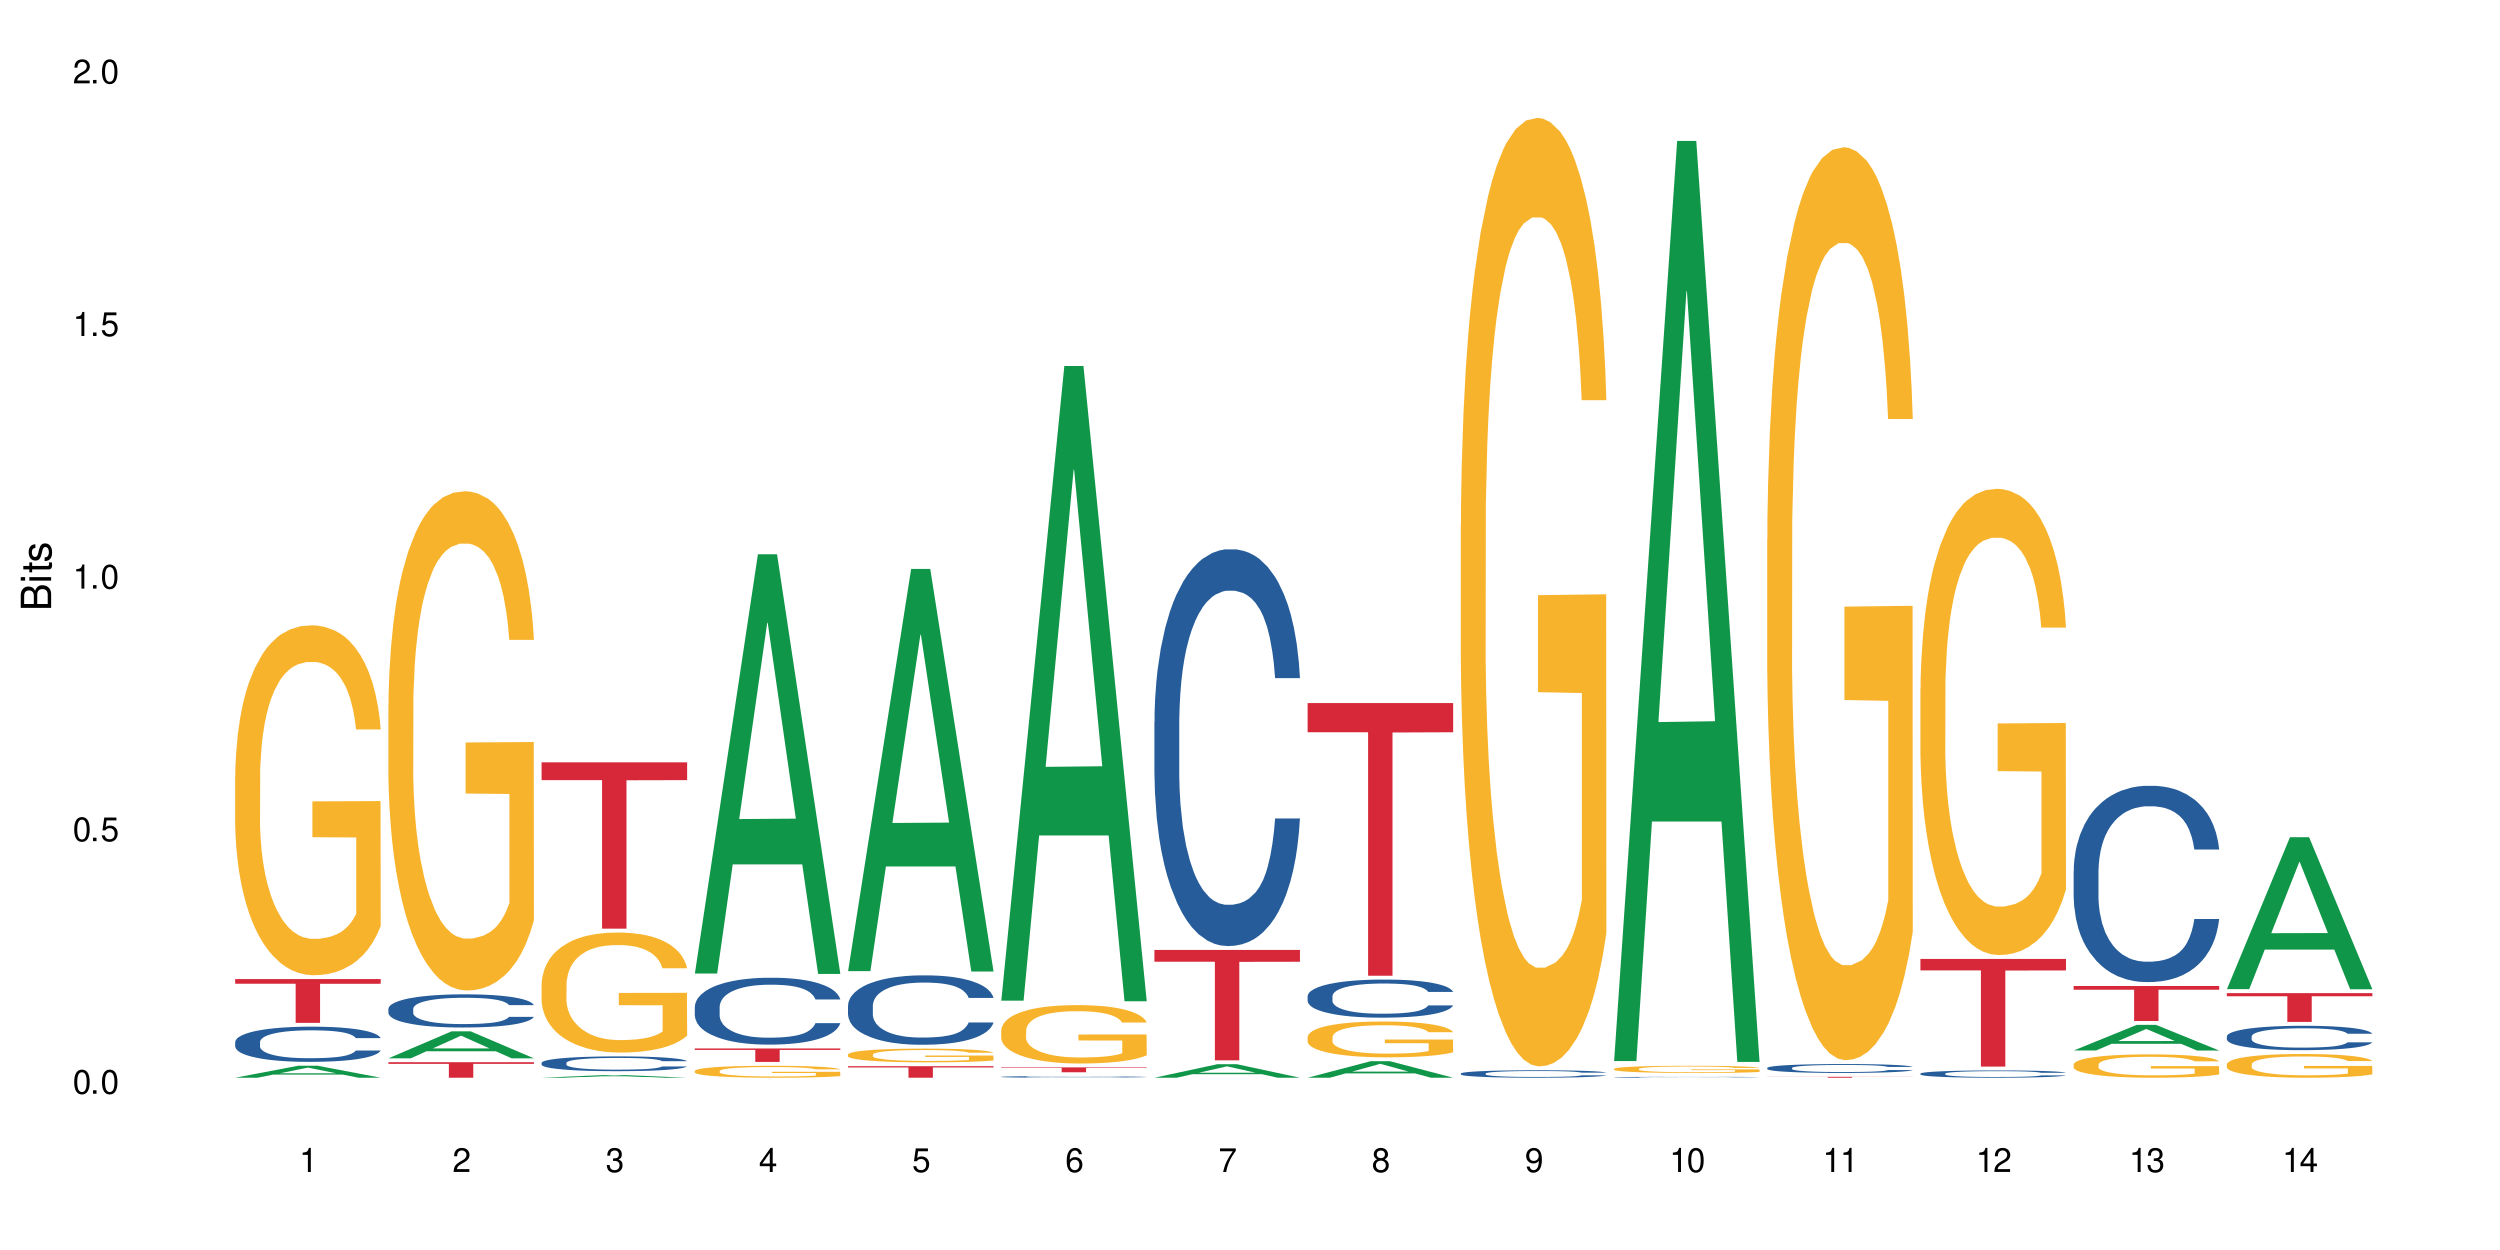<?xml version="1.0" encoding="UTF-8"?>
<svg xmlns="http://www.w3.org/2000/svg" xmlns:xlink="http://www.w3.org/1999/xlink" width="720" height="360" viewBox="0 0 720 360">
<defs>
<g>
<g id="glyph-0-0">
</g>
<g id="glyph-0-1">
<path d="M 2.641 -6.938 C 2 -6.938 1.422 -6.656 1.078 -6.172 C 0.641 -5.562 0.406 -4.641 0.406 -3.359 C 0.406 -1.016 1.188 0.219 2.641 0.219 C 4.078 0.219 4.859 -1.016 4.859 -3.297 C 4.859 -4.641 4.656 -5.547 4.203 -6.172 C 3.844 -6.656 3.281 -6.938 2.641 -6.938 Z M 2.641 -6.188 C 3.547 -6.188 4 -5.25 4 -3.375 C 4 -1.406 3.562 -0.484 2.625 -0.484 C 1.734 -0.484 1.281 -1.438 1.281 -3.344 C 1.281 -5.25 1.734 -6.188 2.641 -6.188 Z M 2.641 -6.188 "/>
</g>
<g id="glyph-0-2">
<path d="M 1.828 -1 L 0.828 -1 L 0.828 0 L 1.828 0 Z M 1.828 -1 "/>
</g>
<g id="glyph-0-3">
<path d="M 4.562 -6.797 L 1.062 -6.797 L 0.547 -3.094 L 1.328 -3.094 C 1.719 -3.562 2.047 -3.734 2.578 -3.734 C 3.484 -3.734 4.062 -3.109 4.062 -2.094 C 4.062 -1.125 3.484 -0.531 2.578 -0.531 C 1.828 -0.531 1.375 -0.906 1.188 -1.672 L 0.328 -1.672 C 0.453 -1.109 0.547 -0.844 0.75 -0.594 C 1.125 -0.078 1.828 0.219 2.594 0.219 C 3.969 0.219 4.922 -0.781 4.922 -2.219 C 4.922 -3.562 4.031 -4.484 2.719 -4.484 C 2.25 -4.484 1.859 -4.359 1.469 -4.062 L 1.734 -5.969 L 4.562 -5.969 Z M 4.562 -6.797 "/>
</g>
<g id="glyph-0-4">
<path d="M 2.484 -4.938 L 2.484 0 L 3.328 0 L 3.328 -6.938 L 2.766 -6.938 C 2.469 -5.875 2.281 -5.734 0.984 -5.562 L 0.984 -4.938 Z M 2.484 -4.938 "/>
</g>
<g id="glyph-0-5">
<path d="M 4.859 -0.828 L 1.281 -0.828 C 1.359 -1.406 1.672 -1.781 2.5 -2.281 L 3.469 -2.828 C 4.406 -3.344 4.906 -4.062 4.906 -4.906 C 4.906 -5.484 4.672 -6.031 4.266 -6.406 C 3.859 -6.766 3.375 -6.938 2.719 -6.938 C 1.859 -6.938 1.219 -6.625 0.844 -6.031 C 0.609 -5.672 0.5 -5.234 0.484 -4.531 L 1.328 -4.531 C 1.359 -5.016 1.406 -5.281 1.531 -5.516 C 1.75 -5.938 2.188 -6.203 2.703 -6.203 C 3.469 -6.203 4.031 -5.641 4.031 -4.891 C 4.031 -4.344 3.719 -3.859 3.125 -3.516 L 2.234 -3 C 0.812 -2.172 0.406 -1.531 0.328 -0.016 L 4.859 -0.016 Z M 4.859 -0.828 "/>
</g>
<g id="glyph-0-6">
<path d="M 2.125 -3.188 L 2.578 -3.188 C 3.5 -3.188 3.984 -2.766 3.984 -1.922 C 3.984 -1.062 3.469 -0.531 2.594 -0.531 C 1.656 -0.531 1.203 -1 1.156 -2.016 L 0.312 -2.016 C 0.344 -1.453 0.438 -1.094 0.609 -0.781 C 0.953 -0.109 1.625 0.219 2.547 0.219 C 3.953 0.219 4.859 -0.625 4.859 -1.938 C 4.859 -2.828 4.516 -3.297 3.703 -3.594 C 4.344 -3.844 4.656 -4.328 4.656 -5.031 C 4.656 -6.219 3.875 -6.938 2.578 -6.938 C 1.203 -6.938 0.484 -6.172 0.453 -4.703 L 1.297 -4.703 C 1.312 -5.125 1.344 -5.359 1.453 -5.578 C 1.641 -5.969 2.062 -6.203 2.594 -6.203 C 3.344 -6.203 3.797 -5.75 3.797 -5 C 3.797 -4.516 3.609 -4.219 3.25 -4.047 C 3.016 -3.953 2.703 -3.922 2.125 -3.906 Z M 2.125 -3.188 "/>
</g>
<g id="glyph-0-7">
<path d="M 3.141 -1.672 L 3.141 0 L 3.984 0 L 3.984 -1.672 L 4.984 -1.672 L 4.984 -2.438 L 3.984 -2.438 L 3.984 -6.938 L 3.359 -6.938 L 0.266 -2.578 L 0.266 -1.672 Z M 3.141 -2.438 L 1 -2.438 L 3.141 -5.5 Z M 3.141 -2.438 "/>
</g>
<g id="glyph-0-8">
<path d="M 4.781 -5.125 C 4.609 -6.266 3.891 -6.938 2.844 -6.938 C 2.094 -6.938 1.422 -6.578 1.031 -5.953 C 0.594 -5.266 0.406 -4.422 0.406 -3.172 C 0.406 -2 0.578 -1.25 0.984 -0.641 C 1.359 -0.078 1.953 0.219 2.703 0.219 C 3.984 0.219 4.922 -0.75 4.922 -2.094 C 4.922 -3.375 4.062 -4.281 2.844 -4.281 C 2.172 -4.281 1.641 -4.031 1.281 -3.516 C 1.281 -5.234 1.828 -6.188 2.797 -6.188 C 3.391 -6.188 3.797 -5.797 3.938 -5.125 Z M 2.734 -3.531 C 3.547 -3.531 4.062 -2.953 4.062 -2.031 C 4.062 -1.156 3.484 -0.531 2.703 -0.531 C 1.922 -0.531 1.328 -1.188 1.328 -2.078 C 1.328 -2.938 1.906 -3.531 2.734 -3.531 Z M 2.734 -3.531 "/>
</g>
<g id="glyph-0-9">
<path d="M 4.984 -6.797 L 0.438 -6.797 L 0.438 -5.969 L 4.109 -5.969 C 2.5 -3.656 1.828 -2.234 1.328 0 L 2.219 0 C 2.594 -2.172 3.453 -4.047 4.984 -6.094 Z M 4.984 -6.797 "/>
</g>
<g id="glyph-0-10">
<path d="M 3.75 -3.656 C 4.469 -4.094 4.688 -4.438 4.688 -5.078 C 4.688 -6.172 3.844 -6.938 2.641 -6.938 C 1.438 -6.938 0.594 -6.172 0.594 -5.094 C 0.594 -4.438 0.812 -4.094 1.516 -3.656 C 0.734 -3.266 0.359 -2.703 0.359 -1.922 C 0.359 -0.656 1.281 0.219 2.641 0.219 C 3.984 0.219 4.922 -0.656 4.922 -1.922 C 4.922 -2.703 4.531 -3.266 3.75 -3.656 Z M 2.641 -6.188 C 3.359 -6.188 3.812 -5.75 3.812 -5.062 C 3.812 -4.406 3.344 -3.984 2.641 -3.984 C 1.922 -3.984 1.453 -4.406 1.453 -5.078 C 1.453 -5.75 1.922 -6.188 2.641 -6.188 Z M 2.641 -3.266 C 3.484 -3.266 4.062 -2.719 4.062 -1.906 C 4.062 -1.078 3.484 -0.531 2.625 -0.531 C 1.797 -0.531 1.219 -1.094 1.219 -1.906 C 1.219 -2.719 1.781 -3.266 2.641 -3.266 Z M 2.641 -3.266 "/>
</g>
<g id="glyph-0-11">
<path d="M 0.516 -1.578 C 0.672 -0.453 1.406 0.219 2.438 0.219 C 3.188 0.219 3.859 -0.141 4.266 -0.766 C 4.688 -1.453 4.891 -2.297 4.891 -3.547 C 4.891 -4.719 4.703 -5.453 4.312 -6.078 C 3.938 -6.641 3.344 -6.938 2.594 -6.938 C 1.297 -6.938 0.359 -5.969 0.359 -4.625 C 0.359 -3.344 1.234 -2.453 2.453 -2.453 C 3.094 -2.453 3.578 -2.672 4.016 -3.203 C 4 -1.484 3.469 -0.531 2.5 -0.531 C 1.906 -0.531 1.484 -0.906 1.359 -1.578 Z M 2.578 -6.203 C 3.375 -6.203 3.969 -5.531 3.969 -4.641 C 3.969 -3.797 3.391 -3.188 2.547 -3.188 C 1.734 -3.188 1.234 -3.766 1.234 -4.688 C 1.234 -5.562 1.797 -6.203 2.578 -6.203 Z M 2.578 -6.203 "/>
</g>
<g id="glyph-1-0">
</g>
<g id="glyph-1-1">
<path d="M 0 -0.953 L 0 -4.891 C 0 -5.719 -0.234 -6.344 -0.734 -6.797 C -1.188 -7.234 -1.812 -7.469 -2.5 -7.469 C -3.547 -7.469 -4.188 -7 -4.625 -5.875 C -4.984 -6.688 -5.625 -7.094 -6.531 -7.094 C -7.172 -7.094 -7.734 -6.859 -8.141 -6.391 C -8.562 -5.922 -8.75 -5.344 -8.75 -4.5 L -8.75 -0.953 Z M -4.984 -2.062 L -7.766 -2.062 L -7.766 -4.219 C -7.766 -4.844 -7.688 -5.203 -7.453 -5.5 C -7.219 -5.812 -6.859 -5.969 -6.375 -5.969 C -5.891 -5.969 -5.531 -5.812 -5.297 -5.5 C -5.062 -5.203 -4.984 -4.844 -4.984 -4.219 Z M -0.984 -2.062 L -4 -2.062 L -4 -4.781 C -4 -5.766 -3.438 -6.359 -2.484 -6.359 C -1.547 -6.359 -0.984 -5.766 -0.984 -4.781 Z M -0.984 -2.062 "/>
</g>
<g id="glyph-1-2">
<path d="M -6.281 -1.797 L -6.281 -0.797 L 0 -0.797 L 0 -1.797 Z M -8.75 -1.797 L -8.75 -0.797 L -7.484 -0.797 L -7.484 -1.797 Z M -8.75 -1.797 "/>
</g>
<g id="glyph-1-3">
<path d="M -6.281 -3.047 L -6.281 -2.016 L -8.016 -2.016 L -8.016 -1.016 L -6.281 -1.016 L -6.281 -0.172 L -5.469 -0.172 L -5.469 -1.016 L -0.719 -1.016 C -0.078 -1.016 0.281 -1.453 0.281 -2.234 C 0.281 -2.5 0.25 -2.719 0.188 -3.047 L -0.641 -3.047 C -0.609 -2.906 -0.594 -2.766 -0.594 -2.562 C -0.594 -2.141 -0.719 -2.016 -1.156 -2.016 L -5.469 -2.016 L -5.469 -3.047 Z M -6.281 -3.047 "/>
</g>
<g id="glyph-1-4">
<path d="M -4.531 -5.25 C -5.766 -5.25 -6.469 -4.422 -6.469 -2.969 C -6.469 -1.516 -5.719 -0.562 -4.547 -0.562 C -3.562 -0.562 -3.094 -1.062 -2.734 -2.562 L -2.516 -3.484 C -2.344 -4.188 -2.094 -4.469 -1.641 -4.469 C -1.047 -4.469 -0.641 -3.875 -0.641 -3 C -0.641 -2.453 -0.797 -2 -1.062 -1.75 C -1.25 -1.594 -1.422 -1.531 -1.875 -1.469 L -1.875 -0.406 C -0.422 -0.453 0.281 -1.266 0.281 -2.922 C 0.281 -4.5 -0.5 -5.516 -1.719 -5.516 C -2.656 -5.516 -3.172 -4.984 -3.469 -3.734 L -3.703 -2.766 C -3.891 -1.953 -4.156 -1.609 -4.594 -1.609 C -5.188 -1.609 -5.547 -2.125 -5.547 -2.938 C -5.547 -3.75 -5.203 -4.172 -4.531 -4.203 Z M -4.531 -5.25 "/>
</g>
</g>
</defs>
<rect x="-72" y="-36" width="864" height="432" fill="rgb(100%, 100%, 100%)" fill-opacity="1"/>
<path fill-rule="nonzero" fill="rgb(6.275%, 58.824%, 28.235%)" fill-opacity="1" d="M 67.73 310.383 L 67.777 310.379 L 85.914 306.926 L 91.422 306.926 L 109.648 310.387 L 103.242 310.387 L 98.676 309.484 L 78.656 309.484 L 74.18 310.383 L 67.73 310.383 L 80.582 309.109 L 96.84 309.105 L 88.734 307.492 L 88.645 307.488 L 88.555 307.496 L 80.539 309.105 L 80.582 309.109 Z M 67.73 310.383 "/>
<path fill-rule="nonzero" fill="rgb(14.51%, 36.078%, 60%)" fill-opacity="1" d="M 67.73 300.094 L 67.781 300.086 L 67.781 299.863 L 67.934 299.512 L 68.293 299.066 L 68.652 298.762 L 69.57 298.215 L 70.848 297.688 L 72.18 297.281 L 73.148 297.039 L 74.02 296.855 L 76.012 296.512 L 77.289 296.336 L 78.672 296.18 L 80.355 296.023 L 81.582 295.93 L 84.344 295.781 L 86.391 295.715 L 87.973 295.688 L 91.398 295.688 L 93.441 295.727 L 94.926 295.773 L 96.562 295.848 L 97.941 295.93 L 100.344 296.133 L 102.492 296.391 L 103.461 296.539 L 104.996 296.828 L 106.172 297.105 L 106.988 297.344 L 107.91 297.688 L 108.727 298.105 L 109.34 298.578 L 109.648 298.977 L 102.492 298.977 L 102.133 298.605 L 101.723 298.316 L 100.957 297.938 L 100.191 297.668 L 99.117 297.402 L 98.145 297.227 L 96.816 297.051 L 95.641 296.938 L 94.414 296.855 L 93.238 296.801 L 90.988 296.742 L 88.383 296.742 L 87.41 296.762 L 85.418 296.836 L 84.344 296.902 L 82.812 297.031 L 81.738 297.152 L 80.461 297.336 L 79.59 297.492 L 78.516 297.734 L 77.75 297.949 L 76.883 298.254 L 76.371 298.484 L 75.91 298.742 L 75.5 299.051 L 75.195 299.371 L 74.988 299.715 L 74.887 300.047 L 74.887 301.484 L 74.988 301.816 L 75.246 302.207 L 75.91 302.77 L 76.883 303.262 L 78.004 303.648 L 79.078 303.926 L 79.691 304.055 L 80.512 304.203 L 81.789 304.391 L 83.629 304.574 L 84.703 304.648 L 86.34 304.723 L 88.023 304.762 L 90.273 304.762 L 92.27 304.723 L 93.598 304.676 L 94.977 304.602 L 96.867 304.445 L 98.043 304.297 L 99.066 304.121 L 99.832 303.945 L 100.344 303.797 L 101.109 303.512 L 101.723 303.195 L 102.184 302.871 L 102.492 302.559 L 109.648 302.559 L 109.34 302.926 L 108.883 303.289 L 108.422 303.559 L 107.707 303.879 L 106.887 304.168 L 105.711 304.492 L 104.742 304.703 L 103.461 304.938 L 102.285 305.113 L 101.008 305.27 L 99.117 305.453 L 97.891 305.547 L 96.562 305.629 L 94.977 305.703 L 92.984 305.77 L 90.836 305.805 L 88.844 305.816 L 86.695 305.797 L 85.109 305.758 L 83.016 305.676 L 80.41 305.508 L 78.516 305.332 L 77.035 305.156 L 75.758 304.973 L 74.324 304.723 L 72.484 304.316 L 71.359 304 L 70.594 303.742 L 69.723 303.379 L 69.109 303.059 L 68.395 302.539 L 67.883 301.883 L 67.73 301.371 Z M 67.73 300.094 "/>
<path fill-rule="nonzero" fill="rgb(96.863%, 70.196%, 16.863%)" fill-opacity="1" d="M 67.73 223.25 L 67.781 223.16 L 67.781 221.316 L 67.988 217.176 L 68.496 211.469 L 69.164 206.777 L 69.879 203.094 L 70.34 201.16 L 71.105 198.398 L 71.77 196.375 L 73.457 192.234 L 75.602 188.367 L 76.777 186.711 L 78.109 185.148 L 80 183.398 L 80.867 182.754 L 83.527 181.281 L 86.543 180.359 L 89.863 180.086 L 91.398 180.176 L 93.496 180.543 L 96.355 181.559 L 97.992 182.477 L 99.27 183.398 L 100.602 184.594 L 102.234 186.434 L 103.77 188.645 L 104.996 190.852 L 106.223 193.613 L 107.246 196.559 L 108.113 199.781 L 108.883 203.645 L 109.34 206.867 L 109.648 210.09 L 102.543 210.09 L 102.133 206.867 L 101.672 204.383 L 100.906 201.344 L 100.141 199.137 L 99.375 197.387 L 97.941 194.996 L 96.715 193.523 L 95.18 192.234 L 93.699 191.406 L 92.012 190.852 L 90.988 190.668 L 88.281 190.668 L 85.828 191.312 L 84.395 192.051 L 83.375 192.785 L 81.941 194.168 L 81.074 195.27 L 80.562 196.008 L 79.027 198.859 L 78.004 201.438 L 77.445 203.188 L 76.727 205.945 L 76.215 208.434 L 75.652 212.113 L 75.348 214.875 L 74.938 221.133 L 74.887 237.699 L 75.039 241.199 L 75.348 244.973 L 75.758 248.285 L 76.371 251.781 L 76.984 254.449 L 78.059 258.039 L 78.977 260.434 L 79.691 262 L 81.074 264.484 L 81.637 265.312 L 82.965 266.969 L 84.344 268.258 L 86.031 269.359 L 87.309 269.914 L 89.355 270.375 L 91.961 270.375 L 95.027 269.82 L 96.969 269.086 L 98.301 268.348 L 99.168 267.703 L 100.242 266.691 L 101.008 265.773 L 101.723 264.758 L 102.594 263.195 L 102.594 241.199 L 89.969 241.105 L 89.969 230.797 L 109.598 230.707 L 109.648 266.691 L 108.574 269.176 L 107.246 271.57 L 105.969 273.41 L 104.637 274.977 L 102.746 276.723 L 101.215 277.828 L 98.863 279.117 L 96.715 279.945 L 94.465 280.496 L 92.473 280.773 L 90.121 280.867 L 88.023 280.684 L 85.777 280.129 L 83.988 279.395 L 82.352 278.473 L 80.715 277.277 L 78.672 275.344 L 77.34 273.777 L 75.961 271.848 L 74.582 269.547 L 73.355 267.059 L 72.535 265.129 L 71.719 262.918 L 70.848 260.156 L 70.031 257.027 L 69.418 254.176 L 68.855 250.953 L 68.445 247.918 L 68.039 243.773 L 67.832 240.461 L 67.73 237.609 Z M 67.73 223.25 "/>
<path fill-rule="nonzero" fill="rgb(83.922%, 15.686%, 22.353%)" fill-opacity="1" d="M 67.73 281.977 L 109.648 281.977 L 109.648 283.324 L 92.18 283.336 L 92.18 294.578 L 85.148 294.578 L 85.148 283.348 L 85.047 283.324 L 67.73 283.324 Z M 67.73 281.977 "/>
<path fill-rule="nonzero" fill="rgb(6.275%, 58.824%, 28.235%)" fill-opacity="1" d="M 111.855 304.797 L 111.898 304.789 L 130.035 297.031 L 135.543 297.031 L 153.77 304.805 L 147.367 304.805 L 142.801 302.773 L 122.781 302.773 L 118.301 304.797 L 111.855 304.797 L 124.707 301.938 L 140.961 301.93 L 132.855 298.301 L 132.766 298.293 L 132.68 298.316 L 124.66 301.93 L 124.707 301.938 Z M 111.855 304.797 "/>
<path fill-rule="nonzero" fill="rgb(14.51%, 36.078%, 60%)" fill-opacity="1" d="M 111.855 290.527 L 111.906 290.52 L 111.906 290.309 L 112.059 289.98 L 112.418 289.559 L 112.773 289.273 L 113.695 288.758 L 114.973 288.258 L 116.301 287.875 L 117.273 287.648 L 118.141 287.473 L 120.137 287.152 L 121.414 286.984 L 122.793 286.836 L 124.48 286.688 L 125.707 286.602 L 128.469 286.461 L 130.512 286.398 L 132.098 286.375 L 135.523 286.375 L 137.566 286.41 L 139.047 286.453 L 140.684 286.523 L 142.066 286.602 L 144.469 286.793 L 146.613 287.039 L 147.586 287.176 L 149.117 287.449 L 150.293 287.711 L 151.113 287.938 L 152.031 288.258 L 152.852 288.652 L 153.465 289.098 L 153.77 289.473 L 146.613 289.473 L 146.258 289.125 L 145.848 288.852 L 145.082 288.496 L 144.312 288.242 L 143.242 287.988 L 142.27 287.824 L 140.941 287.656 L 139.766 287.551 L 138.539 287.473 L 137.363 287.422 L 135.113 287.367 L 132.504 287.367 L 131.535 287.387 L 129.539 287.457 L 128.469 287.516 L 126.934 287.641 L 125.859 287.754 L 124.582 287.926 L 123.715 288.074 L 122.641 288.305 L 121.875 288.504 L 121.004 288.793 L 120.492 289.012 L 120.031 289.254 L 119.625 289.543 L 119.316 289.848 L 119.113 290.172 L 119.012 290.484 L 119.012 291.836 L 119.113 292.152 L 119.367 292.52 L 120.031 293.051 L 121.004 293.512 L 122.129 293.879 L 123.203 294.141 L 123.816 294.262 L 124.633 294.402 L 125.91 294.578 L 127.75 294.754 L 128.824 294.82 L 130.461 294.891 L 132.148 294.926 L 134.398 294.926 L 136.391 294.891 L 137.719 294.848 L 139.102 294.777 L 140.992 294.629 L 142.168 294.492 L 143.188 294.324 L 143.957 294.16 L 144.469 294.02 L 145.234 293.75 L 145.848 293.453 L 146.309 293.148 L 146.613 292.852 L 153.77 292.852 L 153.465 293.199 L 153.004 293.539 L 152.543 293.793 L 151.828 294.098 L 151.012 294.367 L 149.836 294.672 L 148.863 294.875 L 147.586 295.094 L 146.41 295.258 L 145.133 295.406 L 143.242 295.582 L 142.012 295.668 L 140.684 295.746 L 139.102 295.816 L 137.105 295.879 L 134.961 295.914 L 132.965 295.922 L 130.82 295.906 L 129.234 295.871 L 127.137 295.789 L 124.531 295.633 L 122.641 295.469 L 121.156 295.301 L 119.879 295.129 L 118.449 294.891 L 116.609 294.508 L 115.484 294.211 L 114.715 293.969 L 113.848 293.625 L 113.234 293.32 L 112.52 292.832 L 112.008 292.211 L 111.855 291.734 Z M 111.855 290.527 "/>
<path fill-rule="nonzero" fill="rgb(96.863%, 70.196%, 16.863%)" fill-opacity="1" d="M 111.855 203.062 L 111.906 202.93 L 111.906 200.305 L 112.109 194.395 L 112.621 186.254 L 113.285 179.559 L 114 174.305 L 114.461 171.547 L 115.227 167.609 L 115.891 164.719 L 117.578 158.812 L 119.727 153.297 L 120.902 150.934 L 122.23 148.699 L 124.121 146.203 L 124.992 145.285 L 127.648 143.184 L 130.664 141.871 L 133.988 141.477 L 135.523 141.609 L 137.617 142.133 L 140.48 143.578 L 142.117 144.891 L 143.395 146.203 L 144.723 147.91 L 146.359 150.539 L 147.891 153.691 L 149.117 156.84 L 150.348 160.781 L 151.367 164.984 L 152.238 169.578 L 153.004 175.094 L 153.465 179.691 L 153.77 184.285 L 146.664 184.285 L 146.258 179.691 L 145.797 176.145 L 145.031 171.812 L 144.262 168.66 L 143.496 166.164 L 142.066 162.75 L 140.84 160.648 L 139.305 158.812 L 137.82 157.629 L 136.137 156.84 L 135.113 156.578 L 132.402 156.578 L 129.949 157.496 L 128.52 158.547 L 127.496 159.598 L 126.066 161.57 L 125.195 163.145 L 124.684 164.195 L 123.152 168.266 L 122.129 171.941 L 121.566 174.438 L 120.852 178.375 L 120.34 181.922 L 119.777 187.176 L 119.469 191.113 L 119.062 200.043 L 119.012 223.68 L 119.164 228.668 L 119.469 234.051 L 119.879 238.781 L 120.492 243.77 L 121.105 247.578 L 122.18 252.699 L 123.102 256.113 L 123.816 258.344 L 125.195 261.891 L 125.758 263.074 L 127.086 265.438 L 128.469 267.273 L 130.152 268.852 L 131.434 269.637 L 133.477 270.293 L 136.082 270.293 L 139.152 269.508 L 141.094 268.457 L 142.422 267.406 L 143.293 266.488 L 144.363 265.043 L 145.133 263.73 L 145.848 262.285 L 146.715 260.051 L 146.715 228.668 L 134.09 228.539 L 134.09 213.832 L 153.719 213.699 L 153.77 265.043 L 152.699 268.586 L 151.367 272 L 150.09 274.629 L 148.762 276.859 L 146.871 279.355 L 145.336 280.93 L 142.984 282.77 L 140.84 283.949 L 138.59 284.738 L 136.594 285.133 L 134.242 285.266 L 132.148 285 L 129.898 284.215 L 128.109 283.164 L 126.473 281.852 L 124.84 280.145 L 122.793 277.387 L 121.465 275.152 L 120.082 272.395 L 118.703 269.113 L 117.477 265.566 L 116.66 262.809 L 115.84 259.656 L 114.973 255.719 L 114.152 251.254 L 113.539 247.184 L 112.98 242.586 L 112.57 238.254 L 112.16 232.344 L 111.957 227.617 L 111.855 223.547 Z M 111.855 203.062 "/>
<path fill-rule="nonzero" fill="rgb(83.922%, 15.686%, 22.353%)" fill-opacity="1" d="M 111.855 305.914 L 153.77 305.914 L 153.77 306.391 L 136.301 306.398 L 136.301 310.387 L 129.273 310.387 L 129.273 306.402 L 129.172 306.391 L 111.855 306.391 Z M 111.855 305.914 "/>
<path fill-rule="nonzero" fill="rgb(6.275%, 58.824%, 28.235%)" fill-opacity="1" d="M 155.977 310.387 L 156.023 310.383 L 174.16 309.609 L 179.668 309.609 L 197.895 310.387 L 191.488 310.387 L 186.922 310.184 L 166.902 310.184 L 162.426 310.387 L 155.977 310.387 L 168.828 310.102 L 185.086 310.098 L 176.98 309.738 L 176.801 309.738 L 168.785 310.098 L 168.828 310.102 Z M 155.977 310.387 "/>
<path fill-rule="nonzero" fill="rgb(14.51%, 36.078%, 60%)" fill-opacity="1" d="M 155.977 306.098 L 156.027 306.094 L 156.027 306 L 156.18 305.852 L 156.539 305.664 L 156.898 305.535 L 157.816 305.305 L 159.094 305.086 L 160.426 304.914 L 161.395 304.812 L 162.266 304.734 L 164.258 304.59 L 165.535 304.516 L 166.918 304.449 L 168.602 304.383 L 169.828 304.344 L 172.59 304.285 L 174.637 304.258 L 176.219 304.246 L 179.645 304.246 L 181.688 304.262 L 183.172 304.281 L 184.809 304.309 L 186.188 304.344 L 188.59 304.43 L 190.738 304.539 L 191.707 304.602 L 193.242 304.723 L 194.418 304.84 L 195.234 304.941 L 196.156 305.086 L 196.973 305.262 L 197.586 305.457 L 197.895 305.625 L 190.738 305.625 L 190.379 305.469 L 189.969 305.348 L 189.203 305.191 L 188.438 305.078 L 187.363 304.965 L 186.391 304.891 L 185.062 304.816 L 183.887 304.77 L 182.66 304.734 L 181.484 304.711 L 179.234 304.688 L 176.629 304.688 L 175.656 304.695 L 173.664 304.727 L 172.59 304.754 L 171.059 304.809 L 169.984 304.859 L 168.707 304.938 L 167.836 305.004 L 166.762 305.105 L 165.996 305.195 L 165.129 305.32 L 164.617 305.418 L 164.156 305.527 L 163.746 305.656 L 163.441 305.793 L 163.234 305.938 L 163.133 306.078 L 163.133 306.68 L 163.234 306.82 L 163.492 306.984 L 164.156 307.219 L 165.129 307.426 L 166.25 307.59 L 167.324 307.707 L 167.938 307.762 L 168.758 307.824 L 170.035 307.902 L 171.875 307.98 L 172.949 308.012 L 174.582 308.043 L 176.27 308.059 L 178.52 308.059 L 180.512 308.043 L 181.844 308.023 L 183.223 307.992 L 185.113 307.926 L 186.289 307.863 L 187.312 307.789 L 188.078 307.715 L 188.59 307.652 L 189.355 307.531 L 189.969 307.398 L 190.43 307.262 L 190.738 307.133 L 197.895 307.133 L 197.586 307.285 L 197.129 307.438 L 196.668 307.551 L 195.953 307.688 L 195.133 307.809 L 193.957 307.945 L 192.988 308.035 L 191.707 308.133 L 190.531 308.203 L 189.254 308.27 L 187.363 308.348 L 186.137 308.387 L 184.809 308.422 L 183.223 308.453 L 181.23 308.48 L 179.082 308.496 L 177.09 308.5 L 174.941 308.492 L 173.355 308.477 L 171.262 308.441 L 168.652 308.371 L 166.762 308.297 L 165.281 308.223 L 164.004 308.148 L 162.57 308.043 L 160.73 307.871 L 159.605 307.738 L 158.84 307.629 L 157.969 307.477 L 157.355 307.34 L 156.641 307.125 L 156.129 306.848 L 155.977 306.633 Z M 155.977 306.098 "/>
<path fill-rule="nonzero" fill="rgb(96.863%, 70.196%, 16.863%)" fill-opacity="1" d="M 155.977 283.371 L 156.027 283.34 L 156.027 282.707 L 156.234 281.289 L 156.742 279.332 L 157.41 277.719 L 158.125 276.457 L 158.582 275.793 L 159.352 274.848 L 160.016 274.152 L 161.703 272.73 L 163.848 271.406 L 165.023 270.836 L 166.355 270.301 L 168.246 269.703 L 169.113 269.48 L 171.773 268.977 L 174.789 268.66 L 178.109 268.566 L 179.645 268.598 L 181.742 268.723 L 184.602 269.07 L 186.238 269.387 L 187.516 269.703 L 188.848 270.113 L 190.48 270.742 L 192.016 271.5 L 193.242 272.258 L 194.469 273.207 L 195.492 274.215 L 196.359 275.32 L 197.129 276.648 L 197.586 277.75 L 197.895 278.855 L 190.789 278.855 L 190.379 277.75 L 189.918 276.898 L 189.152 275.855 L 188.387 275.102 L 187.617 274.5 L 186.188 273.68 L 184.961 273.176 L 183.426 272.73 L 181.945 272.449 L 180.258 272.258 L 179.234 272.195 L 176.527 272.195 L 174.074 272.418 L 172.641 272.668 L 171.617 272.922 L 170.188 273.395 L 169.32 273.773 L 168.809 274.027 L 167.273 275.004 L 166.25 275.891 L 165.688 276.488 L 164.973 277.438 L 164.461 278.289 L 163.898 279.551 L 163.594 280.5 L 163.184 282.645 L 163.133 288.328 L 163.285 289.527 L 163.594 290.82 L 164.004 291.957 L 164.617 293.156 L 165.23 294.074 L 166.305 295.305 L 167.223 296.125 L 167.938 296.664 L 169.32 297.516 L 169.883 297.797 L 171.211 298.367 L 172.59 298.809 L 174.277 299.188 L 175.555 299.379 L 177.602 299.535 L 180.207 299.535 L 183.273 299.344 L 185.215 299.094 L 186.547 298.84 L 187.414 298.621 L 188.488 298.273 L 189.254 297.957 L 189.969 297.609 L 190.84 297.074 L 190.84 289.527 L 178.215 289.496 L 178.215 285.961 L 197.844 285.93 L 197.895 298.273 L 196.82 299.125 L 195.492 299.945 L 194.215 300.578 L 192.883 301.113 L 190.992 301.715 L 189.461 302.094 L 187.109 302.535 L 184.961 302.82 L 182.711 303.008 L 180.719 303.102 L 178.367 303.133 L 176.27 303.07 L 174.023 302.883 L 172.234 302.629 L 170.598 302.312 L 168.961 301.902 L 166.918 301.238 L 165.586 300.703 L 164.207 300.039 L 162.828 299.25 L 161.602 298.398 L 160.781 297.734 L 159.965 296.977 L 159.094 296.031 L 158.277 294.957 L 157.664 293.98 L 157.102 292.875 L 156.691 291.832 L 156.285 290.41 L 156.078 289.273 L 155.977 288.297 Z M 155.977 283.371 "/>
<path fill-rule="nonzero" fill="rgb(83.922%, 15.686%, 22.353%)" fill-opacity="1" d="M 155.977 219.543 L 197.895 219.543 L 197.895 224.672 L 180.426 224.715 L 180.426 267.453 L 173.395 267.453 L 173.395 224.762 L 173.293 224.672 L 155.977 224.672 Z M 155.977 219.543 "/>
<path fill-rule="nonzero" fill="rgb(6.275%, 58.824%, 28.235%)" fill-opacity="1" d="M 200.102 280.375 L 200.145 280.262 L 218.281 159.621 L 223.789 159.621 L 242.016 280.488 L 235.613 280.488 L 231.047 248.938 L 211.027 248.938 L 206.547 280.375 L 200.102 280.375 L 212.953 235.887 L 229.207 235.773 L 221.102 179.367 L 221.012 179.254 L 220.926 179.594 L 212.906 235.773 L 212.953 235.887 Z M 200.102 280.375 "/>
<path fill-rule="nonzero" fill="rgb(14.51%, 36.078%, 60%)" fill-opacity="1" d="M 200.102 289.977 L 200.152 289.957 L 200.152 289.535 L 200.305 288.867 L 200.664 288.023 L 201.02 287.441 L 201.941 286.402 L 203.219 285.398 L 204.547 284.625 L 205.52 284.168 L 206.387 283.816 L 208.383 283.164 L 209.66 282.828 L 211.039 282.531 L 212.727 282.23 L 213.953 282.055 L 216.715 281.773 L 218.758 281.652 L 220.344 281.598 L 223.77 281.598 L 225.812 281.668 L 227.293 281.758 L 228.93 281.898 L 230.312 282.055 L 232.715 282.441 L 234.859 282.934 L 235.832 283.219 L 237.363 283.762 L 238.539 284.289 L 239.359 284.75 L 240.277 285.398 L 241.098 286.191 L 241.711 287.09 L 242.016 287.848 L 234.859 287.848 L 234.504 287.141 L 234.094 286.598 L 233.328 285.875 L 232.559 285.363 L 231.488 284.855 L 230.516 284.52 L 229.188 284.184 L 228.012 283.973 L 226.785 283.816 L 225.609 283.711 L 223.359 283.605 L 220.75 283.605 L 219.781 283.641 L 217.785 283.781 L 216.715 283.902 L 215.18 284.148 L 214.105 284.379 L 212.828 284.73 L 211.961 285.031 L 210.887 285.488 L 210.117 285.891 L 209.25 286.473 L 208.738 286.914 L 208.277 287.406 L 207.871 287.988 L 207.562 288.602 L 207.359 289.254 L 207.258 289.887 L 207.258 292.617 L 207.359 293.25 L 207.613 293.988 L 208.277 295.062 L 209.25 295.996 L 210.375 296.734 L 211.449 297.262 L 212.062 297.508 L 212.879 297.789 L 214.156 298.145 L 215.996 298.496 L 217.07 298.637 L 218.707 298.777 L 220.395 298.848 L 222.645 298.848 L 224.637 298.777 L 225.965 298.688 L 227.348 298.547 L 229.238 298.25 L 230.414 297.965 L 231.434 297.633 L 232.203 297.297 L 232.715 297.016 L 233.48 296.469 L 234.094 295.871 L 234.555 295.258 L 234.859 294.656 L 242.016 294.656 L 241.711 295.363 L 241.25 296.047 L 240.789 296.559 L 240.074 297.176 L 239.258 297.719 L 238.082 298.336 L 237.109 298.742 L 235.832 299.18 L 234.656 299.516 L 233.379 299.816 L 231.488 300.168 L 230.258 300.344 L 228.93 300.5 L 227.348 300.641 L 225.352 300.766 L 223.207 300.836 L 221.211 300.852 L 219.066 300.816 L 217.48 300.746 L 215.383 300.59 L 212.777 300.273 L 210.887 299.938 L 209.402 299.602 L 208.125 299.25 L 206.695 298.777 L 204.855 298 L 203.73 297.402 L 202.961 296.91 L 202.094 296.223 L 201.48 295.609 L 200.766 294.621 L 200.254 293.371 L 200.102 292.406 Z M 200.102 289.977 "/>
<path fill-rule="nonzero" fill="rgb(96.863%, 70.196%, 16.863%)" fill-opacity="1" d="M 200.102 308.418 L 200.152 308.418 L 200.152 308.355 L 200.355 308.211 L 200.867 308.02 L 201.531 307.859 L 202.246 307.73 L 202.707 307.664 L 203.473 307.57 L 204.137 307.504 L 205.824 307.359 L 207.973 307.23 L 209.148 307.172 L 210.477 307.121 L 212.367 307.059 L 213.238 307.039 L 215.895 306.988 L 218.91 306.957 L 222.234 306.945 L 223.77 306.949 L 225.863 306.961 L 228.727 306.996 L 230.363 307.027 L 231.641 307.059 L 232.969 307.102 L 234.605 307.164 L 236.137 307.238 L 237.363 307.312 L 238.594 307.41 L 239.613 307.508 L 240.484 307.617 L 241.25 307.75 L 241.711 307.859 L 242.016 307.969 L 234.91 307.969 L 234.504 307.859 L 234.043 307.777 L 233.277 307.672 L 232.508 307.598 L 231.742 307.535 L 230.312 307.457 L 229.082 307.406 L 227.551 307.359 L 226.066 307.332 L 224.383 307.312 L 223.359 307.309 L 220.648 307.309 L 218.195 307.328 L 216.766 307.355 L 215.742 307.379 L 214.312 307.426 L 213.441 307.465 L 212.93 307.488 L 211.398 307.586 L 210.375 307.676 L 209.812 307.734 L 209.098 307.828 L 208.586 307.914 L 208.023 308.039 L 207.715 308.133 L 207.309 308.348 L 207.258 308.914 L 207.41 309.031 L 207.715 309.16 L 208.125 309.273 L 208.738 309.395 L 209.352 309.484 L 210.426 309.605 L 211.348 309.688 L 212.062 309.742 L 213.441 309.828 L 214.004 309.855 L 215.332 309.91 L 216.715 309.957 L 218.398 309.992 L 219.68 310.012 L 221.723 310.027 L 224.328 310.027 L 227.398 310.008 L 229.34 309.984 L 230.668 309.957 L 231.539 309.938 L 232.609 309.902 L 233.379 309.871 L 234.094 309.836 L 234.961 309.781 L 234.961 309.031 L 222.336 309.027 L 222.336 308.676 L 241.965 308.676 L 242.016 309.902 L 240.941 309.988 L 239.613 310.07 L 238.336 310.133 L 237.008 310.184 L 235.117 310.246 L 233.582 310.281 L 231.23 310.328 L 229.082 310.355 L 226.836 310.375 L 224.84 310.383 L 222.488 310.387 L 220.395 310.379 L 218.145 310.359 L 216.355 310.336 L 214.719 310.305 L 213.082 310.262 L 211.039 310.199 L 209.711 310.145 L 208.328 310.078 L 206.949 310 L 205.723 309.914 L 204.906 309.848 L 204.086 309.773 L 203.219 309.68 L 202.398 309.574 L 201.785 309.477 L 201.223 309.363 L 200.816 309.262 L 200.406 309.121 L 200.203 309.008 L 200.102 308.91 Z M 200.102 308.418 "/>
<path fill-rule="nonzero" fill="rgb(83.922%, 15.686%, 22.353%)" fill-opacity="1" d="M 200.102 301.965 L 242.016 301.965 L 242.016 302.379 L 224.547 302.383 L 224.547 305.836 L 217.52 305.836 L 217.52 302.387 L 217.418 302.379 L 200.102 302.379 Z M 200.102 301.965 "/>
<path fill-rule="nonzero" fill="rgb(6.275%, 58.824%, 28.235%)" fill-opacity="1" d="M 244.223 279.695 L 244.27 279.586 L 262.406 163.852 L 267.914 163.852 L 286.141 279.801 L 279.734 279.801 L 275.168 249.535 L 255.148 249.535 L 250.672 279.695 L 244.223 279.695 L 257.074 237.016 L 273.332 236.906 L 265.227 182.797 L 265.137 182.688 L 265.047 183.016 L 257.031 236.906 L 257.074 237.016 Z M 244.223 279.695 "/>
<path fill-rule="nonzero" fill="rgb(14.51%, 36.078%, 60%)" fill-opacity="1" d="M 244.223 289.605 L 244.273 289.59 L 244.273 289.152 L 244.426 288.457 L 244.785 287.578 L 245.145 286.977 L 246.062 285.898 L 247.34 284.859 L 248.672 284.055 L 249.641 283.578 L 250.512 283.215 L 252.504 282.539 L 253.781 282.191 L 255.164 281.883 L 256.848 281.57 L 258.074 281.387 L 260.836 281.094 L 262.883 280.969 L 264.465 280.914 L 267.891 280.914 L 269.934 280.984 L 271.418 281.078 L 273.055 281.223 L 274.434 281.387 L 276.836 281.789 L 278.984 282.301 L 279.953 282.594 L 281.488 283.16 L 282.664 283.707 L 283.48 284.184 L 284.402 284.859 L 285.219 285.68 L 285.832 286.613 L 286.141 287.398 L 278.984 287.398 L 278.625 286.668 L 278.215 286.102 L 277.449 285.352 L 276.684 284.82 L 275.609 284.293 L 274.637 283.945 L 273.309 283.598 L 272.133 283.379 L 270.906 283.215 L 269.73 283.105 L 267.48 282.996 L 264.875 282.996 L 263.902 283.031 L 261.91 283.18 L 260.836 283.305 L 259.305 283.562 L 258.23 283.797 L 256.953 284.164 L 256.082 284.473 L 255.008 284.949 L 254.242 285.371 L 253.371 285.973 L 252.863 286.43 L 252.402 286.941 L 251.992 287.543 L 251.688 288.184 L 251.48 288.859 L 251.379 289.516 L 251.379 292.348 L 251.48 293.004 L 251.738 293.77 L 252.402 294.887 L 253.371 295.855 L 254.496 296.621 L 255.57 297.168 L 256.184 297.426 L 257.004 297.715 L 258.281 298.082 L 260.121 298.445 L 261.195 298.594 L 262.828 298.738 L 264.516 298.812 L 266.766 298.812 L 268.758 298.738 L 270.09 298.648 L 271.469 298.504 L 273.359 298.191 L 274.535 297.898 L 275.559 297.551 L 276.324 297.207 L 276.836 296.914 L 277.602 296.348 L 278.215 295.727 L 278.676 295.086 L 278.984 294.465 L 286.141 294.465 L 285.832 295.195 L 285.371 295.91 L 284.914 296.438 L 284.195 297.078 L 283.379 297.645 L 282.203 298.281 L 281.23 298.703 L 279.953 299.16 L 278.777 299.508 L 277.5 299.816 L 275.609 300.184 L 274.383 300.363 L 273.055 300.531 L 271.469 300.676 L 269.477 300.805 L 267.328 300.875 L 265.336 300.895 L 263.188 300.859 L 261.602 300.785 L 259.508 300.621 L 256.898 300.293 L 255.008 299.945 L 253.527 299.598 L 252.25 299.234 L 250.816 298.738 L 248.977 297.938 L 247.852 297.316 L 247.086 296.805 L 246.215 296.09 L 245.602 295.453 L 244.887 294.43 L 244.375 293.133 L 244.223 292.129 Z M 244.223 289.605 "/>
<path fill-rule="nonzero" fill="rgb(96.863%, 70.196%, 16.863%)" fill-opacity="1" d="M 244.223 303.699 L 244.273 303.695 L 244.273 303.621 L 244.477 303.461 L 244.988 303.234 L 245.652 303.051 L 246.371 302.906 L 246.828 302.832 L 247.598 302.723 L 248.262 302.645 L 249.949 302.48 L 252.094 302.328 L 253.27 302.266 L 254.602 302.203 L 256.492 302.137 L 257.359 302.109 L 260.02 302.051 L 263.035 302.016 L 266.355 302.004 L 267.891 302.008 L 269.988 302.023 L 272.848 302.062 L 274.484 302.098 L 275.762 302.137 L 277.094 302.184 L 278.727 302.254 L 280.262 302.34 L 281.488 302.426 L 282.715 302.535 L 283.738 302.652 L 284.605 302.777 L 285.371 302.93 L 285.832 303.055 L 286.141 303.18 L 279.035 303.18 L 278.625 303.055 L 278.164 302.957 L 277.398 302.84 L 276.633 302.754 L 275.863 302.684 L 274.434 302.59 L 273.207 302.531 L 271.672 302.48 L 270.191 302.449 L 268.504 302.426 L 267.48 302.422 L 264.773 302.422 L 262.32 302.445 L 260.887 302.473 L 259.863 302.504 L 258.434 302.559 L 257.566 302.602 L 257.055 302.629 L 255.52 302.742 L 254.496 302.844 L 253.934 302.91 L 253.219 303.02 L 252.707 303.117 L 252.145 303.262 L 251.84 303.367 L 251.43 303.613 L 251.379 304.266 L 251.531 304.402 L 251.84 304.551 L 252.25 304.68 L 252.863 304.816 L 253.477 304.922 L 254.547 305.062 L 255.469 305.156 L 256.184 305.219 L 257.566 305.312 L 258.129 305.348 L 259.457 305.41 L 260.836 305.461 L 262.523 305.504 L 263.801 305.527 L 265.848 305.547 L 268.453 305.547 L 271.52 305.523 L 273.461 305.496 L 274.793 305.465 L 275.66 305.441 L 276.734 305.402 L 277.5 305.363 L 278.215 305.324 L 279.086 305.266 L 279.086 304.402 L 266.461 304.398 L 266.461 303.992 L 286.09 303.988 L 286.141 305.402 L 285.066 305.5 L 283.738 305.594 L 282.461 305.664 L 281.129 305.727 L 279.238 305.793 L 277.707 305.836 L 275.355 305.887 L 273.207 305.922 L 270.957 305.941 L 268.965 305.953 L 266.613 305.957 L 264.516 305.949 L 262.27 305.93 L 260.477 305.898 L 258.844 305.863 L 257.207 305.816 L 255.164 305.738 L 253.832 305.68 L 252.453 305.602 L 251.074 305.512 L 249.848 305.414 L 249.027 305.34 L 248.211 305.254 L 247.34 305.145 L 246.523 305.023 L 245.91 304.91 L 245.348 304.785 L 244.938 304.664 L 244.531 304.504 L 244.324 304.371 L 244.223 304.262 Z M 244.223 303.699 "/>
<path fill-rule="nonzero" fill="rgb(83.922%, 15.686%, 22.353%)" fill-opacity="1" d="M 244.223 307.066 L 286.141 307.066 L 286.141 307.422 L 268.672 307.426 L 268.672 310.387 L 261.641 310.387 L 261.641 307.43 L 261.539 307.422 L 244.223 307.422 Z M 244.223 307.066 "/>
<path fill-rule="nonzero" fill="rgb(6.275%, 58.824%, 28.235%)" fill-opacity="1" d="M 288.348 288.191 L 288.391 288.02 L 306.527 105.414 L 312.035 105.414 L 330.262 288.363 L 323.859 288.363 L 319.289 240.605 L 299.273 240.605 L 294.793 288.191 L 288.348 288.191 L 301.199 220.852 L 317.453 220.68 L 309.348 135.305 L 309.258 135.133 L 309.172 135.648 L 301.152 220.68 L 301.199 220.852 Z M 288.348 288.191 "/>
<path fill-rule="nonzero" fill="rgb(14.51%, 36.078%, 60%)" fill-opacity="1" d="M 288.348 310.125 L 288.398 310.125 L 288.398 310.113 L 288.551 310.098 L 288.906 310.078 L 289.266 310.062 L 290.188 310.039 L 291.465 310.016 L 292.793 309.996 L 293.766 309.984 L 294.633 309.977 L 296.629 309.961 L 297.906 309.953 L 299.285 309.945 L 300.973 309.938 L 302.199 309.934 L 304.961 309.926 L 307.004 309.926 L 308.59 309.922 L 312.012 309.922 L 314.059 309.926 L 315.539 309.926 L 317.176 309.93 L 318.559 309.934 L 320.961 309.945 L 323.105 309.957 L 324.078 309.961 L 325.609 309.977 L 326.785 309.988 L 327.605 310 L 328.523 310.016 L 329.344 310.035 L 329.957 310.055 L 330.262 310.074 L 323.105 310.074 L 322.75 310.055 L 322.34 310.043 L 321.574 310.027 L 320.805 310.016 L 319.73 310 L 318.762 309.992 L 317.434 309.984 L 316.258 309.98 L 315.031 309.977 L 313.855 309.973 L 308.027 309.973 L 306.031 309.977 L 304.961 309.98 L 303.426 309.984 L 302.352 309.988 L 301.074 310 L 300.207 310.004 L 299.133 310.016 L 298.363 310.027 L 297.496 310.039 L 296.984 310.051 L 296.523 310.062 L 296.117 310.078 L 295.809 310.09 L 295.605 310.105 L 295.504 310.121 L 295.504 310.188 L 295.605 310.203 L 295.859 310.223 L 296.523 310.246 L 297.496 310.27 L 298.621 310.285 L 299.695 310.301 L 300.309 310.305 L 301.125 310.312 L 302.402 310.32 L 304.242 310.328 L 305.316 310.332 L 306.953 310.336 L 314.211 310.336 L 315.594 310.332 L 317.484 310.324 L 318.66 310.316 L 319.68 310.309 L 320.449 310.301 L 320.961 310.293 L 321.727 310.281 L 322.34 310.266 L 322.801 310.25 L 323.105 310.238 L 330.262 310.238 L 329.957 310.254 L 329.496 310.27 L 329.035 310.281 L 328.32 310.297 L 327.504 310.312 L 326.328 310.324 L 325.355 310.336 L 324.078 310.348 L 322.902 310.355 L 321.625 310.359 L 319.73 310.371 L 318.504 310.375 L 317.176 310.379 L 315.594 310.383 L 313.598 310.383 L 311.453 310.387 L 307.312 310.387 L 305.727 310.383 L 303.629 310.379 L 301.023 310.371 L 299.133 310.363 L 297.648 310.355 L 296.371 310.348 L 294.941 310.336 L 293.102 310.316 L 291.977 310.305 L 291.207 310.293 L 290.34 310.273 L 289.727 310.262 L 289.012 310.234 L 288.5 310.207 L 288.348 310.184 Z M 288.348 310.125 "/>
<path fill-rule="nonzero" fill="rgb(96.863%, 70.196%, 16.863%)" fill-opacity="1" d="M 288.348 296.68 L 288.398 296.664 L 288.398 296.355 L 288.602 295.664 L 289.113 294.711 L 289.777 293.93 L 290.492 293.312 L 290.953 292.992 L 291.719 292.531 L 292.383 292.191 L 294.07 291.5 L 296.219 290.855 L 297.395 290.578 L 298.723 290.316 L 300.613 290.023 L 301.484 289.918 L 304.141 289.672 L 307.156 289.52 L 310.48 289.473 L 312.012 289.488 L 314.109 289.551 L 316.973 289.719 L 318.609 289.871 L 319.887 290.023 L 321.215 290.227 L 322.852 290.531 L 324.383 290.902 L 325.609 291.27 L 326.836 291.73 L 327.859 292.223 L 328.73 292.762 L 329.496 293.406 L 329.957 293.941 L 330.262 294.48 L 323.156 294.48 L 322.75 293.941 L 322.289 293.527 L 321.523 293.02 L 320.754 292.652 L 319.988 292.359 L 318.559 291.961 L 317.328 291.715 L 315.797 291.5 L 314.312 291.363 L 312.629 291.27 L 311.605 291.238 L 308.895 291.238 L 306.441 291.348 L 305.012 291.469 L 303.988 291.594 L 302.559 291.824 L 301.688 292.008 L 301.176 292.129 L 299.645 292.605 L 298.621 293.035 L 298.059 293.328 L 297.344 293.789 L 296.832 294.203 L 296.27 294.82 L 295.961 295.281 L 295.555 296.324 L 295.504 299.09 L 295.656 299.676 L 295.961 300.305 L 296.371 300.855 L 296.984 301.441 L 297.598 301.887 L 298.672 302.484 L 299.594 302.887 L 300.309 303.145 L 301.688 303.562 L 302.25 303.699 L 303.578 303.977 L 304.961 304.191 L 306.645 304.375 L 307.926 304.469 L 309.969 304.543 L 312.574 304.543 L 315.645 304.453 L 317.586 304.328 L 318.914 304.207 L 319.785 304.098 L 320.855 303.93 L 321.625 303.777 L 322.34 303.605 L 323.207 303.348 L 323.207 299.676 L 310.582 299.66 L 310.582 297.938 L 330.211 297.922 L 330.262 303.93 L 329.188 304.344 L 327.859 304.742 L 326.582 305.051 L 325.254 305.312 L 323.363 305.605 L 321.828 305.789 L 319.477 306.004 L 317.328 306.141 L 315.082 306.234 L 313.086 306.281 L 310.734 306.297 L 308.641 306.266 L 306.391 306.172 L 304.602 306.051 L 302.965 305.895 L 301.328 305.695 L 299.285 305.375 L 297.957 305.113 L 296.574 304.789 L 295.195 304.406 L 293.969 303.992 L 293.152 303.668 L 292.332 303.301 L 291.465 302.84 L 290.645 302.316 L 290.031 301.84 L 289.469 301.301 L 289.062 300.797 L 288.652 300.105 L 288.449 299.551 L 288.348 299.074 Z M 288.348 296.68 "/>
<path fill-rule="nonzero" fill="rgb(83.922%, 15.686%, 22.353%)" fill-opacity="1" d="M 288.348 307.406 L 330.262 307.406 L 330.262 307.559 L 312.793 307.559 L 312.793 308.812 L 305.766 308.812 L 305.766 307.559 L 288.348 307.559 Z M 288.348 307.406 "/>
<path fill-rule="nonzero" fill="rgb(6.275%, 58.824%, 28.235%)" fill-opacity="1" d="M 332.469 310.383 L 332.512 310.379 L 350.652 306.48 L 356.16 306.48 L 374.387 310.387 L 367.98 310.387 L 363.414 309.367 L 343.395 309.367 L 338.918 310.383 L 332.469 310.383 L 345.32 308.945 L 361.578 308.941 L 353.473 307.121 L 353.383 307.117 L 353.293 307.125 L 345.277 308.941 L 345.32 308.945 Z M 332.469 310.383 "/>
<path fill-rule="nonzero" fill="rgb(14.51%, 36.078%, 60%)" fill-opacity="1" d="M 332.469 207.938 L 332.52 207.836 L 332.52 205.328 L 332.672 201.359 L 333.031 196.348 L 333.391 192.902 L 334.309 186.742 L 335.586 180.789 L 336.918 176.195 L 337.887 173.48 L 338.758 171.391 L 340.75 167.527 L 342.027 165.543 L 343.406 163.77 L 345.094 161.992 L 346.32 160.949 L 349.082 159.277 L 351.129 158.547 L 352.711 158.234 L 356.137 158.234 L 358.18 158.652 L 359.664 159.172 L 361.301 160.008 L 362.68 160.949 L 365.082 163.246 L 367.23 166.168 L 368.199 167.84 L 369.734 171.078 L 370.91 174.211 L 371.727 176.926 L 372.648 180.789 L 373.465 185.488 L 374.078 190.812 L 374.387 195.305 L 367.23 195.305 L 366.871 191.125 L 366.461 187.891 L 365.695 183.609 L 364.93 180.578 L 363.855 177.551 L 362.883 175.566 L 361.555 173.582 L 360.379 172.332 L 359.152 171.391 L 357.977 170.766 L 355.727 170.137 L 353.121 170.137 L 352.148 170.348 L 350.156 171.184 L 349.082 171.914 L 347.547 173.375 L 346.477 174.73 L 345.199 176.82 L 344.328 178.598 L 343.254 181.312 L 342.488 183.711 L 341.617 187.16 L 341.109 189.77 L 340.648 192.691 L 340.238 196.141 L 339.934 199.793 L 339.727 203.656 L 339.625 207.418 L 339.625 223.602 L 339.727 227.359 L 339.984 231.746 L 340.648 238.117 L 341.617 243.652 L 342.742 248.035 L 343.816 251.168 L 344.43 252.633 L 345.25 254.301 L 346.527 256.391 L 348.367 258.48 L 349.441 259.312 L 351.074 260.148 L 352.762 260.566 L 355.012 260.566 L 357.004 260.148 L 358.336 259.629 L 359.715 258.793 L 361.605 257.016 L 362.781 255.348 L 363.805 253.363 L 364.57 251.379 L 365.082 249.707 L 365.848 246.469 L 366.461 242.922 L 366.922 239.266 L 367.23 235.715 L 374.387 235.715 L 374.078 239.891 L 373.617 243.965 L 373.16 246.992 L 372.441 250.648 L 371.625 253.883 L 370.449 257.539 L 369.477 259.941 L 368.199 262.551 L 367.023 264.535 L 365.746 266.312 L 363.855 268.398 L 362.629 269.441 L 361.301 270.383 L 359.715 271.219 L 357.723 271.949 L 355.574 272.367 L 353.582 272.473 L 351.434 272.262 L 349.848 271.844 L 347.754 270.906 L 345.145 269.027 L 343.254 267.043 L 341.773 265.059 L 340.496 262.969 L 339.062 260.148 L 337.223 255.555 L 336.098 252.004 L 335.332 249.082 L 334.461 245.008 L 333.848 241.355 L 333.133 235.508 L 332.621 228.094 L 332.469 222.348 Z M 332.469 207.938 "/>
<path fill-rule="nonzero" fill="rgb(83.922%, 15.686%, 22.353%)" fill-opacity="1" d="M 332.469 273.582 L 374.387 273.582 L 374.387 276.984 L 356.918 277.016 L 356.918 305.371 L 349.887 305.371 L 349.887 277.043 L 349.785 276.984 L 332.469 276.984 Z M 332.469 273.582 "/>
<path fill-rule="nonzero" fill="rgb(6.275%, 58.824%, 28.235%)" fill-opacity="1" d="M 376.594 310.383 L 376.637 310.379 L 394.773 305.621 L 400.281 305.621 L 418.508 310.387 L 412.105 310.387 L 407.535 309.141 L 387.52 309.141 L 383.039 310.383 L 376.594 310.383 L 389.445 308.629 L 405.699 308.625 L 397.594 306.398 L 397.504 306.395 L 397.414 306.41 L 389.398 308.625 L 389.445 308.629 Z M 376.594 310.383 "/>
<path fill-rule="nonzero" fill="rgb(14.51%, 36.078%, 60%)" fill-opacity="1" d="M 376.594 286.891 L 376.645 286.883 L 376.645 286.641 L 376.797 286.262 L 377.152 285.781 L 377.512 285.449 L 378.434 284.855 L 379.711 284.285 L 381.039 283.844 L 382.012 283.586 L 382.879 283.383 L 384.871 283.012 L 386.152 282.824 L 387.531 282.652 L 389.219 282.48 L 390.445 282.383 L 393.207 282.223 L 395.25 282.152 L 396.836 282.121 L 400.258 282.121 L 402.305 282.16 L 403.785 282.211 L 405.422 282.293 L 406.801 282.383 L 409.207 282.602 L 411.352 282.883 L 412.324 283.043 L 413.855 283.355 L 415.031 283.656 L 415.852 283.914 L 416.77 284.285 L 417.59 284.738 L 418.203 285.25 L 418.508 285.68 L 411.352 285.68 L 410.996 285.277 L 410.586 284.969 L 409.82 284.555 L 409.051 284.266 L 407.977 283.977 L 407.008 283.785 L 405.68 283.594 L 404.504 283.473 L 403.277 283.383 L 402.102 283.324 L 399.852 283.262 L 397.242 283.262 L 396.273 283.285 L 394.277 283.363 L 393.207 283.434 L 391.672 283.574 L 390.598 283.703 L 389.32 283.906 L 388.453 284.074 L 387.379 284.336 L 386.609 284.566 L 385.742 284.898 L 385.23 285.148 L 384.77 285.43 L 384.363 285.758 L 384.055 286.109 L 383.852 286.48 L 383.75 286.844 L 383.75 288.395 L 383.852 288.758 L 384.105 289.176 L 384.77 289.789 L 385.742 290.32 L 386.867 290.742 L 387.941 291.043 L 388.555 291.184 L 389.371 291.344 L 390.648 291.543 L 392.488 291.742 L 393.562 291.824 L 395.199 291.902 L 396.887 291.945 L 399.137 291.945 L 401.129 291.902 L 402.457 291.855 L 403.836 291.773 L 405.73 291.602 L 406.906 291.441 L 407.926 291.254 L 408.695 291.062 L 409.207 290.902 L 409.973 290.59 L 410.586 290.25 L 411.047 289.898 L 411.352 289.559 L 418.508 289.559 L 418.203 289.961 L 417.742 290.352 L 417.281 290.641 L 416.566 290.992 L 415.75 291.305 L 414.574 291.652 L 413.602 291.883 L 412.324 292.137 L 411.148 292.324 L 409.871 292.496 L 407.977 292.695 L 406.75 292.797 L 405.422 292.887 L 403.836 292.965 L 401.844 293.035 L 399.695 293.078 L 397.703 293.086 L 395.559 293.066 L 393.973 293.027 L 391.875 292.938 L 389.27 292.758 L 387.379 292.566 L 385.895 292.375 L 384.617 292.176 L 383.188 291.902 L 381.348 291.465 L 380.223 291.121 L 379.453 290.84 L 378.586 290.449 L 377.973 290.102 L 377.258 289.539 L 376.746 288.828 L 376.594 288.277 Z M 376.594 286.891 "/>
<path fill-rule="nonzero" fill="rgb(96.863%, 70.196%, 16.863%)" fill-opacity="1" d="M 376.594 298.613 L 376.645 298.605 L 376.645 298.418 L 376.848 297.992 L 377.359 297.41 L 378.023 296.93 L 378.738 296.551 L 379.199 296.355 L 379.965 296.07 L 380.629 295.863 L 382.316 295.441 L 384.465 295.047 L 385.641 294.875 L 386.969 294.715 L 388.859 294.535 L 389.73 294.469 L 392.387 294.32 L 395.402 294.227 L 398.727 294.199 L 400.258 294.207 L 402.355 294.246 L 405.219 294.348 L 406.855 294.441 L 408.133 294.535 L 409.461 294.66 L 411.098 294.848 L 412.629 295.074 L 413.855 295.301 L 415.082 295.582 L 416.105 295.883 L 416.977 296.215 L 417.742 296.609 L 418.203 296.938 L 418.508 297.27 L 411.402 297.27 L 410.996 296.938 L 410.535 296.684 L 409.766 296.375 L 409 296.148 L 408.234 295.969 L 406.801 295.723 L 405.574 295.574 L 404.043 295.441 L 402.559 295.355 L 400.871 295.301 L 399.852 295.281 L 397.141 295.281 L 394.688 295.348 L 393.258 295.422 L 392.234 295.496 L 390.801 295.637 L 389.934 295.75 L 389.422 295.828 L 387.891 296.117 L 386.867 296.383 L 386.305 296.562 L 385.59 296.844 L 385.078 297.098 L 384.516 297.477 L 384.207 297.758 L 383.801 298.398 L 383.75 300.094 L 383.902 300.453 L 384.207 300.836 L 384.617 301.176 L 385.23 301.535 L 385.844 301.809 L 386.918 302.176 L 387.836 302.422 L 388.555 302.582 L 389.934 302.836 L 390.496 302.918 L 391.824 303.09 L 393.207 303.219 L 394.891 303.332 L 396.172 303.391 L 398.215 303.438 L 400.82 303.438 L 403.891 303.379 L 405.832 303.305 L 407.16 303.23 L 408.031 303.164 L 409.102 303.059 L 409.871 302.965 L 410.586 302.863 L 411.453 302.703 L 411.453 300.453 L 398.828 300.441 L 398.828 299.387 L 418.457 299.379 L 418.508 303.059 L 417.434 303.316 L 416.105 303.559 L 414.828 303.746 L 413.5 303.906 L 411.609 304.086 L 410.074 304.199 L 407.723 304.332 L 405.574 304.418 L 403.328 304.473 L 401.332 304.5 L 398.98 304.512 L 396.887 304.492 L 394.637 304.438 L 392.848 304.359 L 391.211 304.266 L 389.574 304.145 L 387.531 303.945 L 386.203 303.785 L 384.82 303.59 L 383.441 303.352 L 382.215 303.098 L 381.398 302.898 L 380.578 302.676 L 379.711 302.391 L 378.891 302.07 L 378.277 301.781 L 377.715 301.449 L 377.309 301.141 L 376.898 300.715 L 376.695 300.375 L 376.594 300.086 Z M 376.594 298.613 "/>
<path fill-rule="nonzero" fill="rgb(83.922%, 15.686%, 22.353%)" fill-opacity="1" d="M 376.594 202.48 L 418.508 202.48 L 418.508 210.887 L 401.039 210.961 L 401.039 281.012 L 394.012 281.012 L 394.012 211.035 L 393.91 210.887 L 376.594 210.887 Z M 376.594 202.48 "/>
<path fill-rule="nonzero" fill="rgb(14.51%, 36.078%, 60%)" fill-opacity="1" d="M 420.715 309.172 L 420.766 309.168 L 420.766 309.121 L 420.918 309.047 L 421.277 308.953 L 421.637 308.891 L 422.555 308.773 L 423.832 308.66 L 425.164 308.574 L 426.133 308.523 L 427.004 308.484 L 428.996 308.41 L 430.273 308.375 L 431.652 308.34 L 433.34 308.309 L 434.566 308.289 L 437.328 308.258 L 439.371 308.242 L 440.957 308.238 L 444.383 308.238 L 446.426 308.246 L 447.91 308.254 L 449.547 308.27 L 450.926 308.289 L 453.328 308.332 L 455.477 308.387 L 456.445 308.418 L 457.98 308.477 L 459.156 308.535 L 459.973 308.59 L 460.895 308.66 L 461.711 308.75 L 462.324 308.848 L 462.633 308.934 L 455.477 308.934 L 455.117 308.855 L 454.707 308.793 L 453.941 308.715 L 453.176 308.656 L 452.102 308.602 L 451.129 308.562 L 449.801 308.523 L 448.625 308.5 L 447.398 308.484 L 446.223 308.473 L 443.973 308.461 L 441.367 308.461 L 440.395 308.465 L 438.402 308.48 L 437.328 308.492 L 435.793 308.52 L 434.723 308.547 L 433.441 308.586 L 432.574 308.621 L 431.5 308.672 L 430.734 308.715 L 429.863 308.781 L 429.355 308.828 L 428.895 308.887 L 428.484 308.949 L 428.18 309.02 L 427.973 309.09 L 427.871 309.16 L 427.871 309.465 L 427.973 309.539 L 428.23 309.621 L 428.895 309.738 L 429.863 309.844 L 430.988 309.926 L 432.062 309.984 L 432.676 310.012 L 433.496 310.043 L 434.773 310.082 L 436.613 310.121 L 437.688 310.137 L 439.32 310.152 L 441.008 310.16 L 443.258 310.16 L 445.25 310.152 L 446.582 310.145 L 447.961 310.129 L 449.852 310.094 L 451.027 310.062 L 452.051 310.027 L 452.816 309.988 L 453.328 309.957 L 454.094 309.898 L 454.707 309.828 L 455.168 309.762 L 455.477 309.695 L 462.633 309.695 L 462.324 309.773 L 461.863 309.852 L 461.406 309.906 L 460.688 309.977 L 459.871 310.035 L 458.695 310.105 L 457.723 310.148 L 456.445 310.199 L 455.27 310.238 L 453.992 310.27 L 452.102 310.309 L 450.875 310.328 L 449.547 310.348 L 447.961 310.363 L 445.969 310.375 L 443.82 310.383 L 441.828 310.387 L 439.68 310.383 L 438.094 310.375 L 436 310.355 L 433.391 310.32 L 431.5 310.285 L 430.02 310.246 L 428.742 310.207 L 427.309 310.152 L 425.469 310.066 L 424.344 310 L 423.578 309.945 L 422.707 309.871 L 422.094 309.801 L 421.379 309.691 L 420.867 309.551 L 420.715 309.441 Z M 420.715 309.172 "/>
<path fill-rule="nonzero" fill="rgb(96.863%, 70.196%, 16.863%)" fill-opacity="1" d="M 420.715 150.945 L 420.766 150.695 L 420.766 145.703 L 420.969 134.477 L 421.48 119.008 L 422.145 106.285 L 422.863 96.305 L 423.32 91.066 L 424.09 83.582 L 424.754 78.094 L 426.441 66.867 L 428.586 56.387 L 429.762 51.895 L 431.094 47.656 L 432.984 42.914 L 433.852 41.168 L 436.512 37.176 L 439.527 34.68 L 442.848 33.934 L 444.383 34.184 L 446.477 35.18 L 449.34 37.926 L 450.977 40.418 L 452.254 42.914 L 453.582 46.156 L 455.219 51.148 L 456.754 57.137 L 457.98 63.125 L 459.207 70.609 L 460.23 78.59 L 461.098 87.324 L 461.863 97.801 L 462.324 106.535 L 462.633 115.266 L 455.527 115.266 L 455.117 106.535 L 454.656 99.797 L 453.891 91.566 L 453.125 85.578 L 452.355 80.836 L 450.926 74.352 L 449.699 70.359 L 448.164 66.867 L 446.684 64.621 L 444.996 63.125 L 443.973 62.625 L 441.266 62.625 L 438.812 64.371 L 437.379 66.367 L 436.355 68.363 L 434.926 72.105 L 434.059 75.098 L 433.547 77.094 L 432.012 84.828 L 430.988 91.816 L 430.426 96.555 L 429.711 104.039 L 429.199 110.777 L 428.637 120.754 L 428.332 128.242 L 427.922 145.207 L 427.871 190.113 L 428.023 199.594 L 428.332 209.824 L 428.742 218.805 L 429.355 228.285 L 429.969 235.523 L 431.039 245.254 L 431.961 251.738 L 432.676 255.98 L 434.059 262.715 L 434.617 264.961 L 435.949 269.453 L 437.328 272.945 L 439.016 275.941 L 440.293 277.438 L 442.336 278.684 L 444.945 278.684 L 448.012 277.188 L 449.953 275.191 L 451.285 273.195 L 452.152 271.449 L 453.227 268.703 L 453.992 266.211 L 454.707 263.465 L 455.578 259.223 L 455.578 199.594 L 442.953 199.344 L 442.953 171.402 L 462.582 171.152 L 462.633 268.703 L 461.559 275.441 L 460.23 281.926 L 458.953 286.918 L 457.621 291.16 L 455.73 295.898 L 454.195 298.895 L 451.848 302.387 L 449.699 304.633 L 447.449 306.129 L 445.457 306.875 L 443.105 307.125 L 441.008 306.629 L 438.758 305.129 L 436.969 303.133 L 435.336 300.641 L 433.699 297.395 L 431.652 292.156 L 430.324 287.914 L 428.945 282.676 L 427.566 276.438 L 426.336 269.703 L 425.52 264.465 L 424.703 258.477 L 423.832 250.992 L 423.016 242.508 L 422.402 234.773 L 421.84 226.043 L 421.43 217.809 L 421.023 206.582 L 420.816 197.598 L 420.715 189.863 Z M 420.715 150.945 "/>
<path fill-rule="nonzero" fill="rgb(6.275%, 58.824%, 28.235%)" fill-opacity="1" d="M 464.836 305.586 L 464.883 305.336 L 483.02 40.594 L 488.527 40.594 L 506.754 305.832 L 500.352 305.832 L 495.781 236.598 L 475.766 236.598 L 471.285 305.586 L 464.836 305.586 L 477.691 207.957 L 493.945 207.707 L 485.84 83.926 L 485.75 83.68 L 485.66 84.426 L 477.645 207.707 L 477.691 207.957 Z M 464.836 305.586 "/>
<path fill-rule="nonzero" fill="rgb(14.51%, 36.078%, 60%)" fill-opacity="1" d="M 464.836 310.242 L 464.891 310.242 L 464.891 310.234 L 465.043 310.227 L 465.398 310.215 L 465.758 310.207 L 466.68 310.195 L 467.957 310.18 L 469.285 310.172 L 470.258 310.164 L 471.125 310.16 L 473.117 310.152 L 474.398 310.148 L 475.777 310.145 L 477.465 310.141 L 478.691 310.137 L 481.453 310.133 L 483.496 310.133 L 485.082 310.129 L 488.504 310.129 L 490.551 310.133 L 493.668 310.133 L 495.047 310.137 L 497.453 310.141 L 499.598 310.148 L 500.57 310.152 L 502.102 310.16 L 503.277 310.168 L 504.098 310.172 L 505.016 310.18 L 505.836 310.191 L 506.449 310.203 L 506.754 310.215 L 499.598 310.215 L 499.242 310.203 L 498.832 310.195 L 498.066 310.188 L 497.297 310.18 L 496.223 310.172 L 495.254 310.168 L 493.926 310.164 L 492.75 310.16 L 490.348 310.16 L 488.098 310.156 L 484.52 310.156 L 482.523 310.16 L 481.453 310.16 L 479.918 310.164 L 478.844 310.168 L 477.566 310.172 L 476.695 310.176 L 475.625 310.184 L 474.855 310.188 L 473.988 310.195 L 473.477 310.199 L 473.016 310.207 L 472.609 310.215 L 472.301 310.223 L 472.098 310.23 L 471.996 310.242 L 471.996 310.277 L 472.098 310.285 L 472.352 310.297 L 473.016 310.309 L 473.988 310.32 L 475.113 310.332 L 476.188 310.34 L 476.801 310.34 L 477.617 310.344 L 478.895 310.352 L 480.734 310.355 L 481.809 310.355 L 483.445 310.359 L 489.375 310.359 L 490.703 310.355 L 492.082 310.355 L 493.977 310.352 L 495.152 310.348 L 496.172 310.344 L 496.941 310.34 L 497.453 310.336 L 498.219 310.328 L 498.832 310.32 L 499.293 310.312 L 499.598 310.305 L 506.754 310.305 L 506.449 310.312 L 505.988 310.324 L 505.527 310.328 L 504.812 310.336 L 503.996 310.344 L 502.82 310.352 L 501.848 310.359 L 500.57 310.363 L 499.395 310.367 L 498.117 310.371 L 496.223 310.375 L 494.996 310.379 L 493.668 310.383 L 492.082 310.383 L 490.09 310.387 L 483.801 310.387 L 482.219 310.383 L 480.121 310.383 L 477.516 310.379 L 475.625 310.375 L 474.141 310.371 L 472.863 310.363 L 471.434 310.359 L 469.594 310.348 L 468.469 310.34 L 467.699 310.332 L 466.832 310.324 L 466.219 310.316 L 465.504 310.305 L 464.992 310.285 L 464.836 310.273 Z M 464.836 310.242 "/>
<path fill-rule="nonzero" fill="rgb(96.863%, 70.196%, 16.863%)" fill-opacity="1" d="M 464.836 307.832 L 464.891 307.832 L 464.891 307.793 L 465.094 307.707 L 465.605 307.59 L 466.27 307.492 L 466.984 307.418 L 467.445 307.379 L 468.211 307.32 L 468.875 307.277 L 470.562 307.195 L 472.711 307.113 L 473.887 307.078 L 475.215 307.047 L 477.105 307.012 L 477.977 307 L 480.633 306.969 L 483.648 306.949 L 486.973 306.941 L 488.504 306.945 L 490.602 306.953 L 493.465 306.973 L 495.102 306.992 L 496.379 307.012 L 497.707 307.035 L 499.344 307.074 L 500.875 307.121 L 502.102 307.164 L 503.328 307.223 L 504.352 307.281 L 505.223 307.348 L 505.988 307.43 L 506.449 307.496 L 506.754 307.562 L 499.648 307.562 L 499.242 307.496 L 498.781 307.445 L 498.012 307.383 L 497.246 307.336 L 496.48 307.301 L 495.047 307.25 L 493.82 307.219 L 492.289 307.195 L 490.805 307.176 L 489.117 307.164 L 488.098 307.16 L 485.387 307.16 L 482.934 307.176 L 481.504 307.191 L 480.48 307.203 L 479.047 307.234 L 478.18 307.258 L 477.668 307.27 L 476.137 307.332 L 475.113 307.383 L 474.551 307.418 L 473.836 307.477 L 473.324 307.527 L 472.762 307.602 L 472.453 307.66 L 472.047 307.789 L 471.996 308.129 L 472.148 308.203 L 472.453 308.281 L 472.863 308.348 L 473.477 308.422 L 474.09 308.477 L 475.164 308.551 L 476.082 308.598 L 476.801 308.633 L 478.18 308.684 L 478.742 308.699 L 480.07 308.734 L 481.453 308.762 L 483.137 308.781 L 484.418 308.793 L 486.461 308.805 L 489.066 308.805 L 492.137 308.793 L 494.078 308.777 L 495.406 308.762 L 496.277 308.75 L 497.348 308.727 L 498.117 308.711 L 498.832 308.688 L 499.699 308.656 L 499.699 308.203 L 487.074 308.199 L 487.074 307.988 L 506.703 307.988 L 506.754 308.727 L 505.68 308.777 L 504.352 308.828 L 503.074 308.867 L 501.746 308.898 L 499.855 308.934 L 498.32 308.957 L 495.969 308.984 L 493.82 309 L 491.574 309.012 L 489.578 309.02 L 487.227 309.02 L 485.133 309.016 L 482.883 309.004 L 481.094 308.988 L 479.457 308.973 L 477.82 308.945 L 475.777 308.906 L 474.449 308.875 L 473.066 308.836 L 471.688 308.785 L 470.461 308.734 L 469.645 308.695 L 468.824 308.648 L 467.957 308.594 L 467.137 308.527 L 466.523 308.469 L 465.961 308.402 L 465.555 308.34 L 465.145 308.254 L 464.941 308.188 L 464.836 308.129 Z M 464.836 307.832 "/>
<path fill-rule="nonzero" fill="rgb(14.51%, 36.078%, 60%)" fill-opacity="1" d="M 508.961 307.559 L 509.012 307.559 L 509.012 307.5 L 509.164 307.414 L 509.523 307.301 L 509.883 307.223 L 510.801 307.086 L 512.078 306.949 L 513.406 306.848 L 514.379 306.789 L 515.25 306.742 L 517.242 306.652 L 518.52 306.609 L 519.898 306.57 L 521.586 306.531 L 522.812 306.508 L 525.574 306.469 L 527.617 306.453 L 529.203 306.445 L 532.629 306.445 L 534.672 306.453 L 536.156 306.465 L 537.793 306.484 L 539.172 306.508 L 541.574 306.559 L 543.723 306.625 L 544.691 306.66 L 546.227 306.734 L 547.402 306.805 L 548.219 306.863 L 549.141 306.949 L 549.957 307.055 L 550.57 307.176 L 550.879 307.277 L 543.723 307.277 L 543.363 307.184 L 542.953 307.109 L 542.188 307.016 L 541.422 306.945 L 540.348 306.879 L 539.375 306.836 L 538.047 306.789 L 536.871 306.762 L 535.645 306.742 L 534.469 306.727 L 532.219 306.711 L 529.613 306.711 L 528.641 306.719 L 526.648 306.734 L 525.574 306.754 L 524.039 306.785 L 522.969 306.816 L 521.688 306.863 L 520.82 306.902 L 519.746 306.961 L 518.98 307.016 L 518.109 307.094 L 517.602 307.152 L 517.141 307.219 L 516.73 307.297 L 516.426 307.379 L 516.219 307.465 L 516.117 307.547 L 516.117 307.91 L 516.219 307.996 L 516.477 308.094 L 517.141 308.238 L 518.109 308.363 L 519.234 308.461 L 520.309 308.531 L 520.922 308.562 L 521.742 308.602 L 523.02 308.648 L 524.859 308.695 L 525.934 308.715 L 527.566 308.73 L 529.254 308.742 L 531.504 308.742 L 533.496 308.73 L 534.828 308.719 L 536.207 308.703 L 538.098 308.66 L 539.273 308.625 L 540.297 308.578 L 541.062 308.535 L 541.574 308.496 L 542.34 308.426 L 542.953 308.344 L 543.414 308.262 L 543.723 308.184 L 550.879 308.184 L 550.57 308.277 L 550.109 308.367 L 549.652 308.438 L 548.934 308.52 L 548.117 308.59 L 546.941 308.672 L 545.969 308.727 L 544.691 308.785 L 543.516 308.832 L 542.238 308.871 L 540.348 308.918 L 539.121 308.941 L 537.793 308.961 L 536.207 308.98 L 534.215 308.996 L 532.066 309.008 L 530.074 309.008 L 527.926 309.004 L 526.34 308.996 L 524.246 308.973 L 521.637 308.93 L 519.746 308.887 L 518.266 308.844 L 516.988 308.797 L 515.555 308.73 L 513.715 308.629 L 512.59 308.551 L 511.824 308.484 L 510.953 308.391 L 510.34 308.309 L 509.625 308.18 L 509.113 308.012 L 508.961 307.883 Z M 508.961 307.559 "/>
<path fill-rule="nonzero" fill="rgb(96.863%, 70.196%, 16.863%)" fill-opacity="1" d="M 508.961 155.02 L 509.012 154.777 L 509.012 149.977 L 509.215 139.168 L 509.727 124.281 L 510.391 112.035 L 511.109 102.43 L 511.566 97.387 L 512.336 90.184 L 513 84.902 L 514.688 74.098 L 516.832 64.012 L 518.008 59.688 L 519.336 55.605 L 521.23 51.043 L 522.098 49.363 L 524.758 45.523 L 527.773 43.121 L 531.094 42.398 L 532.629 42.641 L 534.723 43.602 L 537.586 46.242 L 539.223 48.645 L 540.5 51.043 L 541.828 54.168 L 543.465 58.969 L 545 64.73 L 546.227 70.496 L 547.453 77.699 L 548.477 85.383 L 549.344 93.785 L 550.109 103.871 L 550.57 112.277 L 550.879 120.68 L 543.773 120.68 L 543.363 112.277 L 542.902 105.793 L 542.137 97.867 L 541.371 92.105 L 540.602 87.543 L 539.172 81.301 L 537.945 77.457 L 536.41 74.098 L 534.93 71.934 L 533.242 70.496 L 532.219 70.016 L 529.512 70.016 L 527.055 71.695 L 525.625 73.617 L 524.602 75.539 L 523.172 79.141 L 522.301 82.02 L 521.793 83.941 L 520.258 91.387 L 519.234 98.109 L 518.672 102.672 L 517.957 109.875 L 517.445 116.359 L 516.883 125.965 L 516.578 133.168 L 516.168 149.496 L 516.117 192.719 L 516.27 201.844 L 516.578 211.688 L 516.988 220.332 L 517.602 229.457 L 518.215 236.418 L 519.285 245.785 L 520.207 252.027 L 520.922 256.109 L 522.301 262.594 L 522.863 264.754 L 524.195 269.078 L 525.574 272.438 L 527.262 275.32 L 528.539 276.762 L 530.582 277.961 L 533.191 277.961 L 536.258 276.52 L 538.199 274.598 L 539.531 272.68 L 540.398 270.996 L 541.473 268.355 L 542.238 265.953 L 542.953 263.312 L 543.824 259.23 L 543.824 201.844 L 531.195 201.602 L 531.195 174.707 L 550.828 174.469 L 550.879 268.355 L 549.805 274.84 L 548.477 281.082 L 547.195 285.887 L 545.867 289.969 L 543.977 294.527 L 542.441 297.41 L 540.09 300.773 L 537.945 302.934 L 535.695 304.375 L 533.703 305.094 L 531.352 305.336 L 529.254 304.855 L 527.004 303.414 L 525.215 301.492 L 523.582 299.09 L 521.945 295.969 L 519.898 290.926 L 518.57 286.844 L 517.191 281.805 L 515.812 275.801 L 514.582 269.316 L 513.766 264.273 L 512.949 258.512 L 512.078 251.309 L 511.262 243.145 L 510.648 235.699 L 510.086 227.293 L 509.676 219.371 L 509.266 208.566 L 509.062 199.922 L 508.961 192.477 Z M 508.961 155.02 "/>
<path fill-rule="nonzero" fill="rgb(83.922%, 15.686%, 22.353%)" fill-opacity="1" d="M 508.961 310.117 L 550.879 310.117 L 550.879 310.148 L 533.406 310.148 L 533.406 310.387 L 526.379 310.387 L 526.379 310.148 L 508.961 310.148 Z M 508.961 310.117 "/>
<path fill-rule="nonzero" fill="rgb(14.51%, 36.078%, 60%)" fill-opacity="1" d="M 553.082 309.199 L 553.137 309.195 L 553.137 309.152 L 553.289 309.078 L 553.645 308.984 L 554.004 308.922 L 554.926 308.809 L 556.203 308.699 L 557.531 308.613 L 558.504 308.566 L 559.371 308.527 L 561.363 308.457 L 562.645 308.418 L 564.023 308.387 L 565.711 308.355 L 566.938 308.336 L 569.695 308.305 L 571.742 308.289 L 573.328 308.285 L 576.75 308.285 L 578.797 308.293 L 580.277 308.301 L 581.914 308.316 L 583.293 308.336 L 585.695 308.375 L 587.844 308.43 L 588.816 308.461 L 590.348 308.52 L 591.523 308.578 L 592.344 308.629 L 593.262 308.699 L 594.082 308.785 L 594.695 308.883 L 595 308.965 L 587.844 308.965 L 587.484 308.891 L 587.078 308.832 L 586.312 308.75 L 585.543 308.695 L 584.469 308.641 L 583.5 308.602 L 582.172 308.566 L 580.996 308.543 L 579.766 308.527 L 578.59 308.516 L 576.344 308.504 L 573.734 308.504 L 572.766 308.508 L 570.77 308.523 L 569.695 308.535 L 568.164 308.562 L 567.09 308.59 L 565.812 308.625 L 564.941 308.66 L 563.871 308.711 L 563.102 308.754 L 562.234 308.816 L 561.723 308.863 L 561.262 308.918 L 560.855 308.98 L 560.547 309.051 L 560.344 309.121 L 560.242 309.188 L 560.242 309.488 L 560.344 309.555 L 560.598 309.637 L 561.262 309.754 L 562.234 309.855 L 563.359 309.938 L 564.434 309.996 L 565.047 310.02 L 565.863 310.051 L 567.141 310.09 L 568.98 310.129 L 570.055 310.145 L 571.691 310.16 L 573.379 310.168 L 575.625 310.168 L 577.621 310.16 L 578.949 310.148 L 580.328 310.133 L 582.223 310.102 L 583.398 310.07 L 584.418 310.035 L 585.188 309.996 L 585.695 309.969 L 586.465 309.906 L 587.078 309.844 L 587.539 309.773 L 587.844 309.711 L 595 309.711 L 594.695 309.785 L 594.234 309.863 L 593.773 309.918 L 593.059 309.984 L 592.242 310.043 L 591.066 310.113 L 590.094 310.156 L 588.816 310.203 L 587.641 310.238 L 586.363 310.273 L 584.469 310.312 L 583.242 310.332 L 581.914 310.348 L 580.328 310.363 L 578.336 310.375 L 576.188 310.383 L 574.195 310.387 L 572.047 310.383 L 570.465 310.375 L 568.367 310.355 L 565.762 310.324 L 563.871 310.285 L 562.387 310.25 L 561.109 310.211 L 559.68 310.16 L 557.836 310.074 L 556.715 310.008 L 555.945 309.957 L 555.078 309.879 L 554.465 309.812 L 553.75 309.707 L 553.238 309.57 L 553.082 309.465 Z M 553.082 309.199 "/>
<path fill-rule="nonzero" fill="rgb(96.863%, 70.196%, 16.863%)" fill-opacity="1" d="M 553.082 198.289 L 553.137 198.168 L 553.137 195.715 L 553.34 190.199 L 553.852 182.594 L 554.516 176.34 L 555.23 171.434 L 555.691 168.859 L 556.457 165.18 L 557.121 162.484 L 558.809 156.965 L 560.957 151.816 L 562.133 149.605 L 563.461 147.523 L 565.352 145.191 L 566.223 144.336 L 568.879 142.371 L 571.895 141.145 L 575.219 140.777 L 576.75 140.902 L 578.848 141.391 L 581.711 142.738 L 583.348 143.965 L 584.625 145.191 L 585.953 146.785 L 587.59 149.238 L 589.121 152.184 L 590.348 155.125 L 591.574 158.805 L 592.598 162.727 L 593.469 167.02 L 594.234 172.172 L 594.695 176.465 L 595 180.754 L 587.895 180.754 L 587.484 176.465 L 587.027 173.152 L 586.258 169.105 L 585.492 166.16 L 584.727 163.832 L 583.293 160.645 L 582.066 158.684 L 580.535 156.965 L 579.051 155.859 L 577.363 155.125 L 576.344 154.879 L 573.633 154.879 L 571.18 155.738 L 569.75 156.719 L 568.727 157.699 L 567.293 159.539 L 566.426 161.012 L 565.914 161.992 L 564.383 165.793 L 563.359 169.227 L 562.797 171.559 L 562.082 175.238 L 561.57 178.547 L 561.008 183.453 L 560.699 187.133 L 560.293 195.469 L 560.242 217.543 L 560.395 222.203 L 560.699 227.23 L 561.109 231.645 L 561.723 236.305 L 562.336 239.863 L 563.41 244.645 L 564.328 247.832 L 565.047 249.918 L 566.426 253.23 L 566.988 254.332 L 568.316 256.539 L 569.695 258.258 L 571.383 259.727 L 572.66 260.465 L 574.707 261.078 L 577.312 261.078 L 580.383 260.34 L 582.324 259.359 L 583.652 258.379 L 584.52 257.52 L 585.594 256.172 L 586.363 254.945 L 587.078 253.598 L 587.945 251.512 L 587.945 222.203 L 575.32 222.082 L 575.32 208.348 L 594.949 208.223 L 595 256.172 L 593.926 259.484 L 592.598 262.672 L 591.32 265.125 L 589.992 267.207 L 588.102 269.539 L 586.566 271.008 L 584.215 272.727 L 582.066 273.832 L 579.82 274.566 L 577.824 274.934 L 575.473 275.055 L 573.379 274.812 L 571.129 274.074 L 569.34 273.094 L 567.703 271.867 L 566.066 270.273 L 564.023 267.699 L 562.695 265.613 L 561.312 263.039 L 559.934 259.973 L 558.707 256.664 L 557.891 254.086 L 557.07 251.145 L 556.203 247.465 L 555.383 243.297 L 554.77 239.492 L 554.207 235.203 L 553.801 231.156 L 553.391 225.637 L 553.188 221.223 L 553.082 217.422 Z M 553.082 198.289 "/>
<path fill-rule="nonzero" fill="rgb(83.922%, 15.686%, 22.353%)" fill-opacity="1" d="M 553.082 276.168 L 595 276.168 L 595 279.484 L 577.531 279.516 L 577.531 307.176 L 570.504 307.176 L 570.504 279.543 L 570.402 279.484 L 553.082 279.484 Z M 553.082 276.168 "/>
<path fill-rule="nonzero" fill="rgb(6.275%, 58.824%, 28.235%)" fill-opacity="1" d="M 597.207 302.543 L 597.25 302.539 L 615.391 295.156 L 620.898 295.156 L 639.125 302.551 L 632.719 302.551 L 628.152 300.621 L 608.133 300.621 L 603.656 302.543 L 597.207 302.543 L 610.059 299.824 L 626.316 299.816 L 618.211 296.363 L 618.121 296.355 L 618.031 296.379 L 610.016 299.816 L 610.059 299.824 Z M 597.207 302.543 "/>
<path fill-rule="nonzero" fill="rgb(14.51%, 36.078%, 60%)" fill-opacity="1" d="M 597.207 250.922 L 597.258 250.867 L 597.258 249.629 L 597.41 247.664 L 597.77 245.184 L 598.125 243.48 L 599.047 240.43 L 600.324 237.484 L 601.652 235.211 L 602.625 233.867 L 603.496 232.836 L 605.488 230.922 L 606.766 229.941 L 608.145 229.062 L 609.832 228.184 L 611.059 227.668 L 613.82 226.84 L 615.863 226.48 L 617.449 226.324 L 620.875 226.324 L 622.918 226.531 L 624.402 226.789 L 626.039 227.203 L 627.418 227.668 L 629.82 228.805 L 631.969 230.25 L 632.938 231.078 L 634.473 232.68 L 635.648 234.23 L 636.465 235.574 L 637.387 237.484 L 638.203 239.812 L 638.816 242.445 L 639.125 244.668 L 631.969 244.668 L 631.609 242.602 L 631.199 241 L 630.434 238.879 L 629.668 237.383 L 628.594 235.883 L 627.621 234.902 L 626.293 233.922 L 625.117 233.301 L 623.891 232.836 L 622.715 232.523 L 620.465 232.215 L 617.859 232.215 L 616.887 232.32 L 614.895 232.73 L 613.82 233.094 L 612.285 233.816 L 611.215 234.488 L 609.934 235.523 L 609.066 236.402 L 607.992 237.742 L 607.227 238.934 L 606.355 240.637 L 605.848 241.93 L 605.387 243.375 L 604.977 245.082 L 604.672 246.891 L 604.465 248.801 L 604.363 250.66 L 604.363 258.672 L 604.465 260.531 L 604.723 262.703 L 605.387 265.852 L 606.355 268.594 L 607.48 270.762 L 608.555 272.312 L 609.168 273.035 L 609.988 273.863 L 611.266 274.895 L 613.105 275.93 L 614.18 276.344 L 615.812 276.758 L 617.5 276.965 L 619.75 276.965 L 621.742 276.758 L 623.074 276.496 L 624.453 276.086 L 626.344 275.207 L 627.52 274.379 L 628.543 273.398 L 629.309 272.414 L 629.82 271.59 L 630.586 269.988 L 631.199 268.23 L 631.66 266.422 L 631.969 264.664 L 639.125 264.664 L 638.816 266.73 L 638.355 268.746 L 637.898 270.246 L 637.18 272.055 L 636.363 273.656 L 635.188 275.465 L 634.215 276.652 L 632.938 277.945 L 631.762 278.926 L 630.484 279.805 L 628.594 280.84 L 627.367 281.355 L 626.039 281.82 L 624.453 282.234 L 622.461 282.594 L 620.312 282.801 L 618.32 282.852 L 616.172 282.75 L 614.586 282.543 L 612.492 282.078 L 609.883 281.148 L 607.992 280.168 L 606.512 279.184 L 605.23 278.152 L 603.801 276.758 L 601.961 274.484 L 600.836 272.727 L 600.07 271.277 L 599.199 269.266 L 598.586 267.457 L 597.871 264.562 L 597.359 260.895 L 597.207 258.051 Z M 597.207 250.922 "/>
<path fill-rule="nonzero" fill="rgb(96.863%, 70.196%, 16.863%)" fill-opacity="1" d="M 597.207 306.543 L 597.258 306.535 L 597.258 306.414 L 597.461 306.137 L 597.973 305.758 L 598.637 305.441 L 599.355 305.195 L 599.812 305.066 L 600.582 304.883 L 601.246 304.75 L 602.934 304.473 L 605.078 304.215 L 606.254 304.105 L 607.582 304 L 609.477 303.883 L 610.344 303.84 L 613.004 303.742 L 616.02 303.68 L 619.34 303.66 L 620.875 303.668 L 622.969 303.691 L 625.832 303.762 L 627.469 303.82 L 628.746 303.883 L 630.074 303.961 L 631.711 304.086 L 633.246 304.234 L 634.473 304.379 L 635.699 304.566 L 636.723 304.762 L 637.59 304.977 L 638.355 305.234 L 638.816 305.449 L 639.125 305.664 L 632.02 305.664 L 631.609 305.449 L 631.148 305.281 L 630.383 305.082 L 629.617 304.934 L 628.848 304.816 L 627.418 304.656 L 626.191 304.559 L 624.656 304.473 L 623.176 304.418 L 621.488 304.379 L 620.465 304.367 L 617.758 304.367 L 615.301 304.41 L 613.871 304.461 L 612.848 304.508 L 611.418 304.602 L 610.547 304.676 L 610.039 304.723 L 608.504 304.914 L 607.48 305.086 L 606.918 305.203 L 606.203 305.387 L 605.691 305.555 L 605.129 305.801 L 604.824 305.984 L 604.414 306.402 L 604.363 307.508 L 604.516 307.738 L 604.824 307.992 L 605.23 308.211 L 605.848 308.445 L 606.461 308.625 L 607.531 308.863 L 608.453 309.023 L 609.168 309.129 L 610.547 309.293 L 611.109 309.348 L 612.441 309.457 L 613.82 309.543 L 615.508 309.617 L 616.785 309.656 L 618.828 309.688 L 621.438 309.688 L 624.504 309.648 L 626.445 309.602 L 627.777 309.551 L 628.645 309.508 L 629.719 309.441 L 630.484 309.379 L 631.199 309.312 L 632.07 309.207 L 632.07 307.738 L 619.441 307.734 L 619.441 307.047 L 639.074 307.039 L 639.125 309.441 L 638.051 309.605 L 636.723 309.766 L 635.441 309.887 L 634.113 309.992 L 632.223 310.109 L 630.688 310.184 L 628.336 310.27 L 626.191 310.324 L 623.941 310.363 L 621.949 310.379 L 619.598 310.387 L 617.5 310.375 L 615.25 310.336 L 613.461 310.289 L 611.828 310.227 L 610.191 310.148 L 608.145 310.02 L 606.816 309.914 L 605.438 309.785 L 604.055 309.629 L 602.828 309.465 L 602.012 309.336 L 601.195 309.188 L 600.324 309.004 L 599.508 308.797 L 598.895 308.605 L 598.332 308.391 L 597.922 308.188 L 597.512 307.91 L 597.309 307.691 L 597.207 307.5 Z M 597.207 306.543 "/>
<path fill-rule="nonzero" fill="rgb(83.922%, 15.686%, 22.353%)" fill-opacity="1" d="M 597.207 283.965 L 639.125 283.965 L 639.125 285.043 L 621.652 285.051 L 621.652 294.047 L 614.625 294.047 L 614.625 285.062 L 614.523 285.043 L 597.207 285.043 Z M 597.207 283.965 "/>
<path fill-rule="nonzero" fill="rgb(6.275%, 58.824%, 28.235%)" fill-opacity="1" d="M 641.328 284.879 L 641.375 284.836 L 659.512 241.121 L 665.02 241.121 L 683.246 284.918 L 676.844 284.918 L 672.273 273.484 L 652.258 273.484 L 647.777 284.879 L 641.328 284.879 L 654.184 268.758 L 670.438 268.715 L 662.332 248.277 L 662.242 248.234 L 662.152 248.359 L 654.137 268.715 L 654.184 268.758 Z M 641.328 284.879 "/>
<path fill-rule="nonzero" fill="rgb(14.51%, 36.078%, 60%)" fill-opacity="1" d="M 641.328 298.484 L 641.383 298.477 L 641.383 298.324 L 641.535 298.078 L 641.891 297.77 L 642.25 297.559 L 643.172 297.18 L 644.449 296.816 L 645.777 296.535 L 646.75 296.367 L 647.617 296.238 L 649.609 296 L 650.891 295.879 L 652.27 295.77 L 653.957 295.66 L 655.184 295.598 L 657.941 295.496 L 659.988 295.449 L 661.574 295.43 L 664.996 295.43 L 667.043 295.457 L 668.523 295.488 L 670.16 295.539 L 671.539 295.598 L 673.941 295.738 L 676.09 295.918 L 677.062 296.02 L 678.594 296.219 L 679.77 296.41 L 680.59 296.578 L 681.508 296.816 L 682.328 297.105 L 682.941 297.43 L 683.246 297.707 L 676.09 297.707 L 675.73 297.449 L 675.324 297.25 L 674.555 296.988 L 673.789 296.805 L 672.715 296.617 L 671.746 296.496 L 670.414 296.375 L 669.242 296.297 L 668.012 296.238 L 666.836 296.199 L 664.59 296.16 L 661.98 296.16 L 661.012 296.176 L 659.016 296.227 L 657.941 296.27 L 656.41 296.359 L 655.336 296.445 L 654.059 296.574 L 653.188 296.68 L 652.117 296.848 L 651.348 296.996 L 650.48 297.207 L 649.969 297.367 L 649.508 297.547 L 649.102 297.758 L 648.793 297.984 L 648.59 298.219 L 648.484 298.449 L 648.484 299.445 L 648.59 299.676 L 648.844 299.945 L 649.508 300.336 L 650.48 300.676 L 651.605 300.945 L 652.68 301.137 L 653.293 301.227 L 654.109 301.328 L 655.387 301.457 L 657.227 301.586 L 658.301 301.637 L 659.938 301.688 L 661.625 301.715 L 663.871 301.715 L 665.867 301.688 L 667.195 301.656 L 668.574 301.605 L 670.469 301.496 L 671.645 301.395 L 672.664 301.273 L 673.434 301.148 L 673.941 301.047 L 674.711 300.848 L 675.324 300.629 L 675.785 300.406 L 676.09 300.188 L 683.246 300.188 L 682.941 300.445 L 682.48 300.695 L 682.02 300.879 L 681.305 301.105 L 680.484 301.305 L 679.309 301.527 L 678.34 301.676 L 677.062 301.836 L 675.887 301.957 L 674.609 302.066 L 672.715 302.195 L 671.488 302.258 L 670.16 302.316 L 668.574 302.367 L 666.582 302.414 L 664.434 302.438 L 662.441 302.445 L 660.293 302.434 L 658.711 302.406 L 656.613 302.348 L 654.008 302.234 L 652.117 302.113 L 650.633 301.988 L 649.355 301.863 L 647.926 301.688 L 646.082 301.406 L 644.961 301.188 L 644.191 301.008 L 643.324 300.758 L 642.711 300.535 L 641.996 300.176 L 641.484 299.719 L 641.328 299.367 Z M 641.328 298.484 "/>
<path fill-rule="nonzero" fill="rgb(96.863%, 70.196%, 16.863%)" fill-opacity="1" d="M 641.328 306.48 L 641.383 306.473 L 641.383 306.352 L 641.586 306.07 L 642.098 305.684 L 642.762 305.363 L 643.477 305.113 L 643.938 304.984 L 644.703 304.797 L 645.367 304.66 L 647.055 304.379 L 649.203 304.117 L 650.379 304.004 L 651.707 303.898 L 653.598 303.781 L 654.469 303.734 L 657.125 303.637 L 660.141 303.574 L 663.465 303.555 L 664.996 303.562 L 667.094 303.586 L 669.957 303.656 L 671.59 303.719 L 672.871 303.781 L 674.199 303.859 L 675.836 303.984 L 677.367 304.137 L 678.594 304.285 L 679.82 304.473 L 680.844 304.672 L 681.715 304.891 L 682.48 305.152 L 682.941 305.371 L 683.246 305.59 L 676.141 305.59 L 675.73 305.371 L 675.273 305.203 L 674.504 304.996 L 673.738 304.848 L 672.973 304.727 L 671.539 304.566 L 670.312 304.465 L 668.781 304.379 L 667.297 304.324 L 665.609 304.285 L 664.59 304.273 L 661.879 304.273 L 659.426 304.316 L 657.996 304.367 L 656.973 304.414 L 655.539 304.508 L 654.672 304.586 L 654.16 304.633 L 652.625 304.828 L 651.605 305.004 L 651.043 305.121 L 650.328 305.309 L 649.816 305.477 L 649.254 305.727 L 648.945 305.914 L 648.539 306.336 L 648.484 307.461 L 648.641 307.699 L 648.945 307.953 L 649.355 308.176 L 649.969 308.414 L 650.582 308.594 L 651.656 308.84 L 652.574 309 L 653.293 309.105 L 654.672 309.277 L 655.234 309.332 L 656.562 309.445 L 657.941 309.531 L 659.629 309.605 L 660.906 309.645 L 662.953 309.676 L 665.559 309.676 L 668.625 309.637 L 670.57 309.586 L 671.898 309.539 L 672.766 309.492 L 673.84 309.426 L 674.609 309.363 L 675.324 309.293 L 676.191 309.188 L 676.191 307.699 L 663.566 307.691 L 663.566 306.992 L 683.195 306.984 L 683.246 309.426 L 682.172 309.594 L 680.844 309.758 L 679.566 309.879 L 678.238 309.988 L 676.344 310.105 L 674.812 310.18 L 672.461 310.266 L 670.312 310.324 L 668.066 310.359 L 666.07 310.379 L 663.719 310.387 L 661.625 310.375 L 659.375 310.336 L 657.586 310.285 L 655.949 310.223 L 654.312 310.145 L 652.27 310.012 L 650.941 309.906 L 649.559 309.773 L 648.18 309.617 L 646.953 309.449 L 646.137 309.32 L 645.316 309.168 L 644.449 308.984 L 643.629 308.77 L 643.016 308.578 L 642.453 308.359 L 642.047 308.152 L 641.637 307.871 L 641.434 307.648 L 641.328 307.453 Z M 641.328 306.48 "/>
<path fill-rule="nonzero" fill="rgb(83.922%, 15.686%, 22.353%)" fill-opacity="1" d="M 641.328 286.031 L 683.246 286.031 L 683.246 286.918 L 665.777 286.926 L 665.777 294.32 L 658.75 294.32 L 658.75 286.934 L 658.648 286.918 L 641.328 286.918 Z M 641.328 286.031 "/>
<g fill="rgb(0%, 0%, 0%)" fill-opacity="1">
<use xlink:href="#glyph-0-1" x="20.965" y="314.993"/>
<use xlink:href="#glyph-0-2" x="25.965" y="314.993"/>
<use xlink:href="#glyph-0-1" x="28.965" y="314.993"/>
</g>
<g fill="rgb(0%, 0%, 0%)" fill-opacity="1">
<use xlink:href="#glyph-0-1" x="20.965" y="242.251"/>
<use xlink:href="#glyph-0-2" x="25.965" y="242.251"/>
<use xlink:href="#glyph-0-3" x="28.965" y="242.251"/>
</g>
<g fill="rgb(0%, 0%, 0%)" fill-opacity="1">
<use xlink:href="#glyph-0-4" x="20.965" y="169.509"/>
<use xlink:href="#glyph-0-2" x="25.965" y="169.509"/>
<use xlink:href="#glyph-0-1" x="28.965" y="169.509"/>
</g>
<g fill="rgb(0%, 0%, 0%)" fill-opacity="1">
<use xlink:href="#glyph-0-4" x="20.965" y="96.767"/>
<use xlink:href="#glyph-0-2" x="25.965" y="96.767"/>
<use xlink:href="#glyph-0-3" x="28.965" y="96.767"/>
</g>
<g fill="rgb(0%, 0%, 0%)" fill-opacity="1">
<use xlink:href="#glyph-0-5" x="20.965" y="24.024"/>
<use xlink:href="#glyph-0-2" x="25.965" y="24.024"/>
<use xlink:href="#glyph-0-1" x="28.965" y="24.024"/>
</g>
<g fill="rgb(0%, 0%, 0%)" fill-opacity="1">
<use xlink:href="#glyph-0-4" x="86.188" y="337.532"/>
</g>
<g fill="rgb(0%, 0%, 0%)" fill-opacity="1">
<use xlink:href="#glyph-0-5" x="130.312" y="337.532"/>
</g>
<g fill="rgb(0%, 0%, 0%)" fill-opacity="1">
<use xlink:href="#glyph-0-6" x="174.434" y="337.532"/>
</g>
<g fill="rgb(0%, 0%, 0%)" fill-opacity="1">
<use xlink:href="#glyph-0-7" x="218.559" y="337.532"/>
</g>
<g fill="rgb(0%, 0%, 0%)" fill-opacity="1">
<use xlink:href="#glyph-0-3" x="262.68" y="337.532"/>
</g>
<g fill="rgb(0%, 0%, 0%)" fill-opacity="1">
<use xlink:href="#glyph-0-8" x="306.805" y="337.532"/>
</g>
<g fill="rgb(0%, 0%, 0%)" fill-opacity="1">
<use xlink:href="#glyph-0-9" x="350.926" y="337.532"/>
</g>
<g fill="rgb(0%, 0%, 0%)" fill-opacity="1">
<use xlink:href="#glyph-0-10" x="395.051" y="337.532"/>
</g>
<g fill="rgb(0%, 0%, 0%)" fill-opacity="1">
<use xlink:href="#glyph-0-11" x="439.172" y="337.532"/>
</g>
<g fill="rgb(0%, 0%, 0%)" fill-opacity="1">
<use xlink:href="#glyph-0-4" x="480.797" y="337.532"/>
<use xlink:href="#glyph-0-1" x="485.797" y="337.532"/>
</g>
<g fill="rgb(0%, 0%, 0%)" fill-opacity="1">
<use xlink:href="#glyph-0-4" x="524.918" y="337.532"/>
<use xlink:href="#glyph-0-4" x="529.918" y="337.532"/>
</g>
<g fill="rgb(0%, 0%, 0%)" fill-opacity="1">
<use xlink:href="#glyph-0-4" x="569.043" y="337.532"/>
<use xlink:href="#glyph-0-5" x="574.043" y="337.532"/>
</g>
<g fill="rgb(0%, 0%, 0%)" fill-opacity="1">
<use xlink:href="#glyph-0-4" x="613.164" y="337.532"/>
<use xlink:href="#glyph-0-6" x="618.164" y="337.532"/>
</g>
<g fill="rgb(0%, 0%, 0%)" fill-opacity="1">
<use xlink:href="#glyph-0-4" x="657.289" y="337.532"/>
<use xlink:href="#glyph-0-7" x="662.289" y="337.532"/>
</g>
<g fill="rgb(0%, 0%, 0%)" fill-opacity="1">
<use xlink:href="#glyph-1-1" x="14.725" y="176.012"/>
<use xlink:href="#glyph-1-2" x="14.725" y="168.012"/>
<use xlink:href="#glyph-1-3" x="14.725" y="165.012"/>
<use xlink:href="#glyph-1-4" x="14.725" y="162.012"/>
</g>
</svg>
